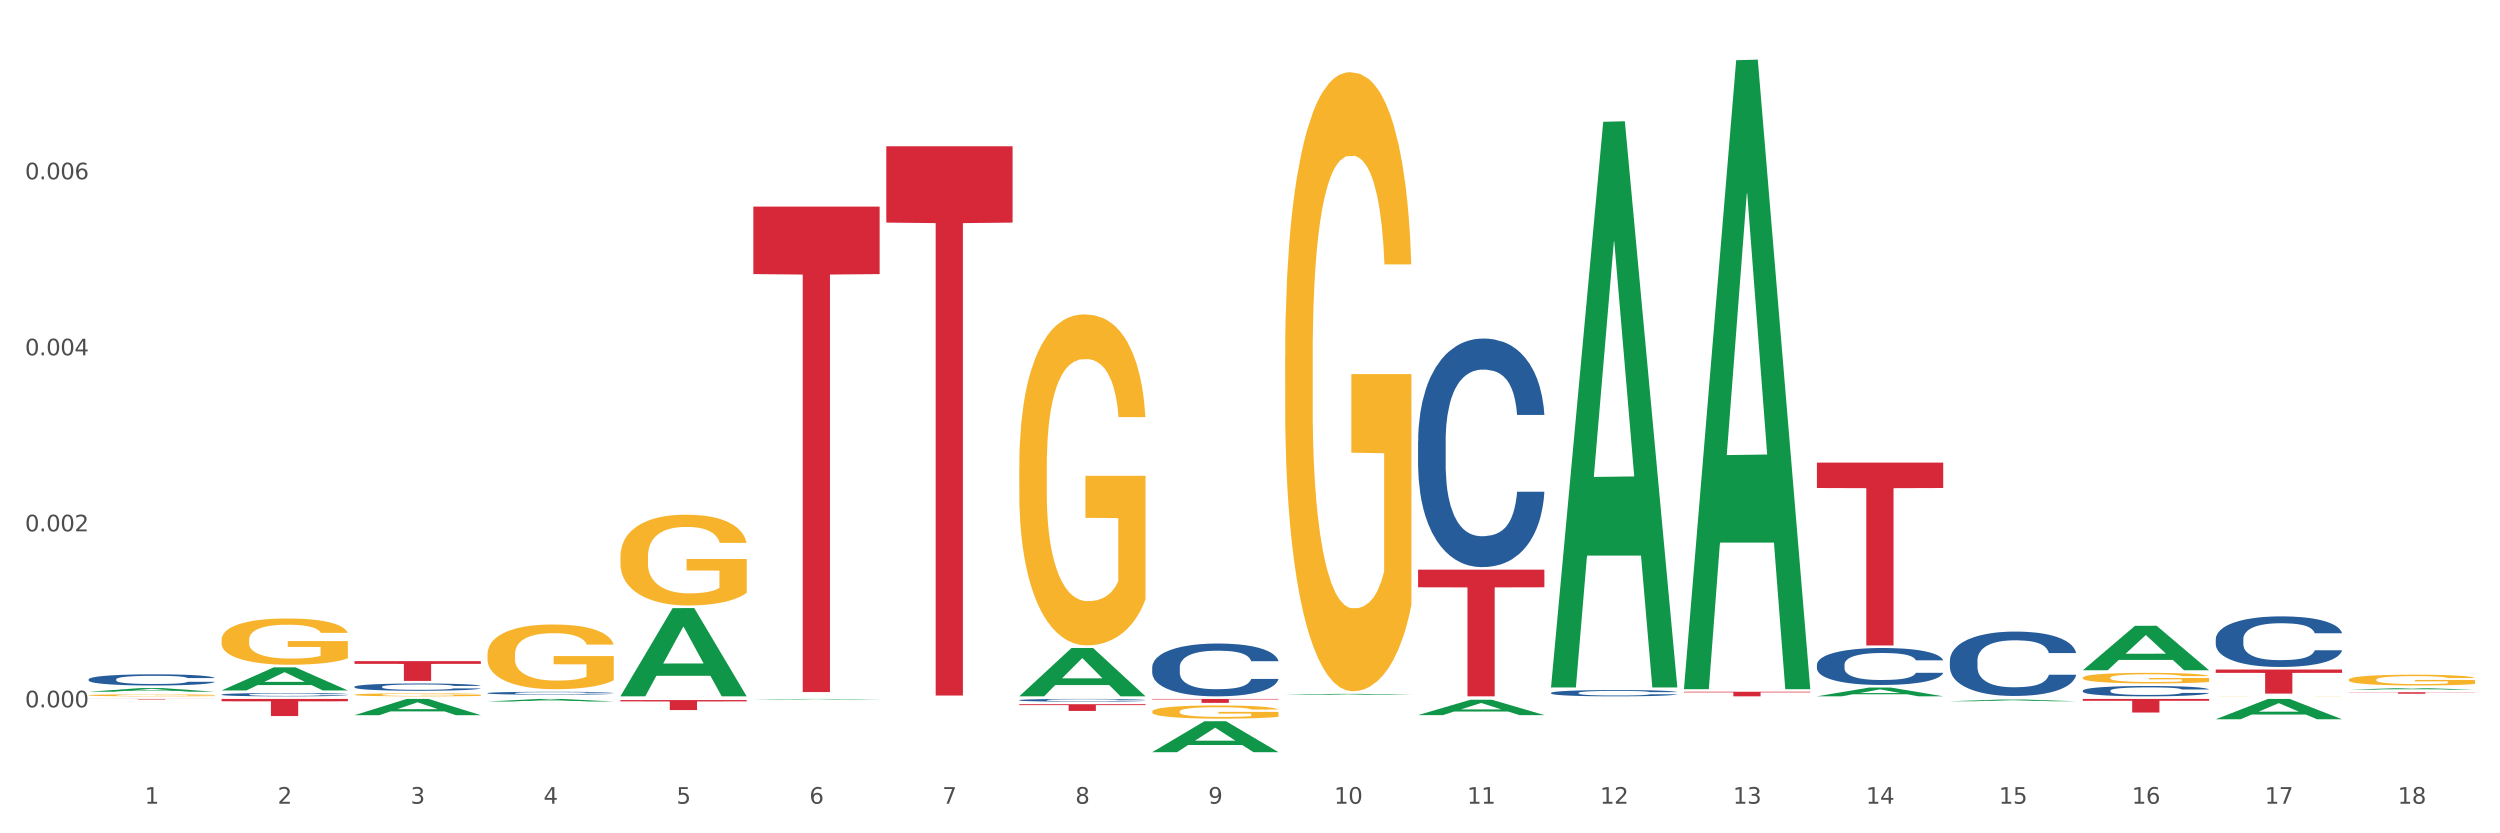 <?xml version="1.0" encoding="utf-8" standalone="no"?>
<!DOCTYPE svg PUBLIC "-//W3C//DTD SVG 1.1//EN"
  "http://www.w3.org/Graphics/SVG/1.1/DTD/svg11.dtd">
<svg xmlns:xlink="http://www.w3.org/1999/xlink" width="1080pt" height="360pt" viewBox="0 0 1080 360" xmlns="http://www.w3.org/2000/svg" version="1.1">
 <rect x="0" y="0" width="1080" height="360" fill="#333333" stroke="none"/>
 <defs>
  <style type="text/css">*{stroke-linejoin: round; stroke-linecap: butt}</style>
 </defs>
 <g id="figure_1">
  <g id="patch_1">
   <path d="M 0 360 
L 1080 360 
L 1080 0 
L 0 0 
z
" style="fill: #ffffff; stroke: #ffffff; stroke-linejoin: miter"/>
  </g>
  <g id="axes_1">
   <g id="matplotlib.axis_1">
    <g id="xtick_1">
     <g id="text_1">
      <!-- 1 -->
      <g style="fill: #4d4d4d" transform="translate(62.51 347.204) scale(0.096 -0.096)">
       <defs>
        <path id="DejaVuSans-31" d="M 794 531 
L 1825 531 
L 1825 4091 
L 703 3866 
L 703 4441 
L 1819 4666 
L 2450 4666 
L 2450 531 
L 3481 531 
L 3481 0 
L 794 0 
L 794 531 
z
" transform="scale(0.016)"/>
       </defs>
       <use xlink:href="#DejaVuSans-31"/>
      </g>
     </g>
    </g>
    <g id="xtick_2">
     <g id="text_2">
      <!-- 2 -->
      <g style="fill: #4d4d4d" transform="translate(119.942 347.204) scale(0.096 -0.096)">
       <defs>
        <path id="DejaVuSans-32" d="M 1228 531 
L 3431 531 
L 3431 0 
L 469 0 
L 469 531 
Q 828 903 1448 1529 
Q 2069 2156 2228 2338 
Q 2531 2678 2651 2914 
Q 2772 3150 2772 3378 
Q 2772 3750 2511 3984 
Q 2250 4219 1831 4219 
Q 1534 4219 1204 4116 
Q 875 4013 500 3803 
L 500 4441 
Q 881 4594 1212 4672 
Q 1544 4750 1819 4750 
Q 2544 4750 2975 4387 
Q 3406 4025 3406 3419 
Q 3406 3131 3298 2873 
Q 3191 2616 2906 2266 
Q 2828 2175 2409 1742 
Q 1991 1309 1228 531 
z
" transform="scale(0.016)"/>
       </defs>
       <use xlink:href="#DejaVuSans-32"/>
      </g>
     </g>
    </g>
    <g id="xtick_3">
     <g id="text_3">
      <!-- 3 -->
      <g style="fill: #4d4d4d" transform="translate(177.375 347.204) scale(0.096 -0.096)">
       <defs>
        <path id="DejaVuSans-33" d="M 2597 2516 
Q 3050 2419 3304 2112 
Q 3559 1806 3559 1356 
Q 3559 666 3084 287 
Q 2609 -91 1734 -91 
Q 1441 -91 1130 -33 
Q 819 25 488 141 
L 488 750 
Q 750 597 1062 519 
Q 1375 441 1716 441 
Q 2309 441 2620 675 
Q 2931 909 2931 1356 
Q 2931 1769 2642 2001 
Q 2353 2234 1838 2234 
L 1294 2234 
L 1294 2753 
L 1863 2753 
Q 2328 2753 2575 2939 
Q 2822 3125 2822 3475 
Q 2822 3834 2567 4026 
Q 2313 4219 1838 4219 
Q 1578 4219 1281 4162 
Q 984 4106 628 3988 
L 628 4550 
Q 988 4650 1302 4700 
Q 1616 4750 1894 4750 
Q 2613 4750 3031 4423 
Q 3450 4097 3450 3541 
Q 3450 3153 3228 2886 
Q 3006 2619 2597 2516 
z
" transform="scale(0.016)"/>
       </defs>
       <use xlink:href="#DejaVuSans-33"/>
      </g>
     </g>
    </g>
    <g id="xtick_4">
     <g id="text_4">
      <!-- 4 -->
      <g style="fill: #4d4d4d" transform="translate(234.808 347.204) scale(0.096 -0.096)">
       <defs>
        <path id="DejaVuSans-34" d="M 2419 4116 
L 825 1625 
L 2419 1625 
L 2419 4116 
z
M 2253 4666 
L 3047 4666 
L 3047 1625 
L 3713 1625 
L 3713 1100 
L 3047 1100 
L 3047 0 
L 2419 0 
L 2419 1100 
L 313 1100 
L 313 1709 
L 2253 4666 
z
" transform="scale(0.016)"/>
       </defs>
       <use xlink:href="#DejaVuSans-34"/>
      </g>
     </g>
    </g>
    <g id="xtick_5">
     <g id="text_5">
      <!-- 5 -->
      <g style="fill: #4d4d4d" transform="translate(292.24 347.204) scale(0.096 -0.096)">
       <defs>
        <path id="DejaVuSans-35" d="M 691 4666 
L 3169 4666 
L 3169 4134 
L 1269 4134 
L 1269 2991 
Q 1406 3038 1543 3061 
Q 1681 3084 1819 3084 
Q 2600 3084 3056 2656 
Q 3513 2228 3513 1497 
Q 3513 744 3044 326 
Q 2575 -91 1722 -91 
Q 1428 -91 1123 -41 
Q 819 9 494 109 
L 494 744 
Q 775 591 1075 516 
Q 1375 441 1709 441 
Q 2250 441 2565 725 
Q 2881 1009 2881 1497 
Q 2881 1984 2565 2268 
Q 2250 2553 1709 2553 
Q 1456 2553 1204 2497 
Q 953 2441 691 2322 
L 691 4666 
z
" transform="scale(0.016)"/>
       </defs>
       <use xlink:href="#DejaVuSans-35"/>
      </g>
     </g>
    </g>
    <g id="xtick_6">
     <g id="text_6">
      <!-- 6 -->
      <g style="fill: #4d4d4d" transform="translate(349.673 347.204) scale(0.096 -0.096)">
       <defs>
        <path id="DejaVuSans-36" d="M 2113 2584 
Q 1688 2584 1439 2293 
Q 1191 2003 1191 1497 
Q 1191 994 1439 701 
Q 1688 409 2113 409 
Q 2538 409 2786 701 
Q 3034 994 3034 1497 
Q 3034 2003 2786 2293 
Q 2538 2584 2113 2584 
z
M 3366 4563 
L 3366 3988 
Q 3128 4100 2886 4159 
Q 2644 4219 2406 4219 
Q 1781 4219 1451 3797 
Q 1122 3375 1075 2522 
Q 1259 2794 1537 2939 
Q 1816 3084 2150 3084 
Q 2853 3084 3261 2657 
Q 3669 2231 3669 1497 
Q 3669 778 3244 343 
Q 2819 -91 2113 -91 
Q 1303 -91 875 529 
Q 447 1150 447 2328 
Q 447 3434 972 4092 
Q 1497 4750 2381 4750 
Q 2619 4750 2861 4703 
Q 3103 4656 3366 4563 
z
" transform="scale(0.016)"/>
       </defs>
       <use xlink:href="#DejaVuSans-36"/>
      </g>
     </g>
    </g>
    <g id="xtick_7">
     <g id="text_7">
      <!-- 7 -->
      <g style="fill: #4d4d4d" transform="translate(407.106 347.204) scale(0.096 -0.096)">
       <defs>
        <path id="DejaVuSans-37" d="M 525 4666 
L 3525 4666 
L 3525 4397 
L 1831 0 
L 1172 0 
L 2766 4134 
L 525 4134 
L 525 4666 
z
" transform="scale(0.016)"/>
       </defs>
       <use xlink:href="#DejaVuSans-37"/>
      </g>
     </g>
    </g>
    <g id="xtick_8">
     <g id="text_8">
      <!-- 8 -->
      <g style="fill: #4d4d4d" transform="translate(464.538 347.204) scale(0.096 -0.096)">
       <defs>
        <path id="DejaVuSans-38" d="M 2034 2216 
Q 1584 2216 1326 1975 
Q 1069 1734 1069 1313 
Q 1069 891 1326 650 
Q 1584 409 2034 409 
Q 2484 409 2743 651 
Q 3003 894 3003 1313 
Q 3003 1734 2745 1975 
Q 2488 2216 2034 2216 
z
M 1403 2484 
Q 997 2584 770 2862 
Q 544 3141 544 3541 
Q 544 4100 942 4425 
Q 1341 4750 2034 4750 
Q 2731 4750 3128 4425 
Q 3525 4100 3525 3541 
Q 3525 3141 3298 2862 
Q 3072 2584 2669 2484 
Q 3125 2378 3379 2068 
Q 3634 1759 3634 1313 
Q 3634 634 3220 271 
Q 2806 -91 2034 -91 
Q 1263 -91 848 271 
Q 434 634 434 1313 
Q 434 1759 690 2068 
Q 947 2378 1403 2484 
z
M 1172 3481 
Q 1172 3119 1398 2916 
Q 1625 2713 2034 2713 
Q 2441 2713 2670 2916 
Q 2900 3119 2900 3481 
Q 2900 3844 2670 4047 
Q 2441 4250 2034 4250 
Q 1625 4250 1398 4047 
Q 1172 3844 1172 3481 
z
" transform="scale(0.016)"/>
       </defs>
       <use xlink:href="#DejaVuSans-38"/>
      </g>
     </g>
    </g>
    <g id="xtick_9">
     <g id="text_9">
      <!-- 9 -->
      <g style="fill: #4d4d4d" transform="translate(521.971 347.204) scale(0.096 -0.096)">
       <defs>
        <path id="DejaVuSans-39" d="M 703 97 
L 703 672 
Q 941 559 1184 500 
Q 1428 441 1663 441 
Q 2288 441 2617 861 
Q 2947 1281 2994 2138 
Q 2813 1869 2534 1725 
Q 2256 1581 1919 1581 
Q 1219 1581 811 2004 
Q 403 2428 403 3163 
Q 403 3881 828 4315 
Q 1253 4750 1959 4750 
Q 2769 4750 3195 4129 
Q 3622 3509 3622 2328 
Q 3622 1225 3098 567 
Q 2575 -91 1691 -91 
Q 1453 -91 1209 -44 
Q 966 3 703 97 
z
M 1959 2075 
Q 2384 2075 2632 2365 
Q 2881 2656 2881 3163 
Q 2881 3666 2632 3958 
Q 2384 4250 1959 4250 
Q 1534 4250 1286 3958 
Q 1038 3666 1038 3163 
Q 1038 2656 1286 2365 
Q 1534 2075 1959 2075 
z
" transform="scale(0.016)"/>
       </defs>
       <use xlink:href="#DejaVuSans-39"/>
      </g>
     </g>
    </g>
    <g id="xtick_10">
     <g id="text_10">
      <!-- 10 -->
      <g style="fill: #4d4d4d" transform="translate(576.35 347.204) scale(0.096 -0.096)">
       <defs>
        <path id="DejaVuSans-30" d="M 2034 4250 
Q 1547 4250 1301 3770 
Q 1056 3291 1056 2328 
Q 1056 1369 1301 889 
Q 1547 409 2034 409 
Q 2525 409 2770 889 
Q 3016 1369 3016 2328 
Q 3016 3291 2770 3770 
Q 2525 4250 2034 4250 
z
M 2034 4750 
Q 2819 4750 3233 4129 
Q 3647 3509 3647 2328 
Q 3647 1150 3233 529 
Q 2819 -91 2034 -91 
Q 1250 -91 836 529 
Q 422 1150 422 2328 
Q 422 3509 836 4129 
Q 1250 4750 2034 4750 
z
" transform="scale(0.016)"/>
       </defs>
       <use xlink:href="#DejaVuSans-31"/>
       <use xlink:href="#DejaVuSans-30" transform="translate(63.623 0)"/>
      </g>
     </g>
    </g>
    <g id="xtick_11">
     <g id="text_11">
      <!-- 11 -->
      <g style="fill: #4d4d4d" transform="translate(633.783 347.204) scale(0.096 -0.096)">
       <use xlink:href="#DejaVuSans-31"/>
       <use xlink:href="#DejaVuSans-31" transform="translate(63.623 0)"/>
      </g>
     </g>
    </g>
    <g id="xtick_12">
     <g id="text_12">
      <!-- 12 -->
      <g style="fill: #4d4d4d" transform="translate(691.215 347.204) scale(0.096 -0.096)">
       <use xlink:href="#DejaVuSans-31"/>
       <use xlink:href="#DejaVuSans-32" transform="translate(63.623 0)"/>
      </g>
     </g>
    </g>
    <g id="xtick_13">
     <g id="text_13">
      <!-- 13 -->
      <g style="fill: #4d4d4d" transform="translate(748.648 347.204) scale(0.096 -0.096)">
       <use xlink:href="#DejaVuSans-31"/>
       <use xlink:href="#DejaVuSans-33" transform="translate(63.623 0)"/>
      </g>
     </g>
    </g>
    <g id="xtick_14">
     <g id="text_14">
      <!-- 14 -->
      <g style="fill: #4d4d4d" transform="translate(806.081 347.204) scale(0.096 -0.096)">
       <use xlink:href="#DejaVuSans-31"/>
       <use xlink:href="#DejaVuSans-34" transform="translate(63.623 0)"/>
      </g>
     </g>
    </g>
    <g id="xtick_15">
     <g id="text_15">
      <!-- 15 -->
      <g style="fill: #4d4d4d" transform="translate(863.513 347.204) scale(0.096 -0.096)">
       <use xlink:href="#DejaVuSans-31"/>
       <use xlink:href="#DejaVuSans-35" transform="translate(63.623 0)"/>
      </g>
     </g>
    </g>
    <g id="xtick_16">
     <g id="text_16">
      <!-- 16 -->
      <g style="fill: #4d4d4d" transform="translate(920.946 347.204) scale(0.096 -0.096)">
       <use xlink:href="#DejaVuSans-31"/>
       <use xlink:href="#DejaVuSans-36" transform="translate(63.623 0)"/>
      </g>
     </g>
    </g>
    <g id="xtick_17">
     <g id="text_17">
      <!-- 17 -->
      <g style="fill: #4d4d4d" transform="translate(978.379 347.204) scale(0.096 -0.096)">
       <use xlink:href="#DejaVuSans-31"/>
       <use xlink:href="#DejaVuSans-37" transform="translate(63.623 0)"/>
      </g>
     </g>
    </g>
    <g id="xtick_18">
     <g id="text_18">
      <!-- 18 -->
      <g style="fill: #4d4d4d" transform="translate(1035.811 347.204) scale(0.096 -0.096)">
       <use xlink:href="#DejaVuSans-31"/>
       <use xlink:href="#DejaVuSans-38" transform="translate(63.623 0)"/>
      </g>
     </g>
    </g>
    <g id="xtick_19"/>
    <g id="xtick_20"/>
    <g id="xtick_21"/>
    <g id="xtick_22"/>
    <g id="xtick_23"/>
    <g id="xtick_24"/>
    <g id="xtick_25"/>
    <g id="xtick_26"/>
    <g id="xtick_27"/>
    <g id="xtick_28"/>
    <g id="xtick_29"/>
    <g id="xtick_30"/>
    <g id="xtick_31"/>
    <g id="xtick_32"/>
    <g id="xtick_33"/>
    <g id="xtick_34"/>
    <g id="xtick_35"/>
   </g>
   <g id="matplotlib.axis_2">
    <g id="ytick_1">
     <g id="text_19">
      <!-- 0.000 -->
      <g style="fill: #4d4d4d" transform="translate(10.8 305.575) scale(0.096 -0.096)">
       <defs>
        <path id="DejaVuSans-2e" d="M 684 794 
L 1344 794 
L 1344 0 
L 684 0 
L 684 794 
z
" transform="scale(0.016)"/>
       </defs>
       <use xlink:href="#DejaVuSans-30"/>
       <use xlink:href="#DejaVuSans-2e" transform="translate(63.623 0)"/>
       <use xlink:href="#DejaVuSans-30" transform="translate(95.41 0)"/>
       <use xlink:href="#DejaVuSans-30" transform="translate(159.033 0)"/>
       <use xlink:href="#DejaVuSans-30" transform="translate(222.656 0)"/>
      </g>
     </g>
    </g>
    <g id="ytick_2">
     <g id="text_20">
      <!-- 0.002 -->
      <g style="fill: #4d4d4d" transform="translate(10.8 229.538) scale(0.096 -0.096)">
       <use xlink:href="#DejaVuSans-30"/>
       <use xlink:href="#DejaVuSans-2e" transform="translate(63.623 0)"/>
       <use xlink:href="#DejaVuSans-30" transform="translate(95.41 0)"/>
       <use xlink:href="#DejaVuSans-30" transform="translate(159.033 0)"/>
       <use xlink:href="#DejaVuSans-32" transform="translate(222.656 0)"/>
      </g>
     </g>
    </g>
    <g id="ytick_3">
     <g id="text_21">
      <!-- 0.004 -->
      <g style="fill: #4d4d4d" transform="translate(10.8 153.5) scale(0.096 -0.096)">
       <use xlink:href="#DejaVuSans-30"/>
       <use xlink:href="#DejaVuSans-2e" transform="translate(63.623 0)"/>
       <use xlink:href="#DejaVuSans-30" transform="translate(95.41 0)"/>
       <use xlink:href="#DejaVuSans-30" transform="translate(159.033 0)"/>
       <use xlink:href="#DejaVuSans-34" transform="translate(222.656 0)"/>
      </g>
     </g>
    </g>
    <g id="ytick_4">
     <g id="text_22">
      <!-- 0.006 -->
      <g style="fill: #4d4d4d" transform="translate(10.8 77.463) scale(0.096 -0.096)">
       <use xlink:href="#DejaVuSans-30"/>
       <use xlink:href="#DejaVuSans-2e" transform="translate(63.623 0)"/>
       <use xlink:href="#DejaVuSans-30" transform="translate(95.41 0)"/>
       <use xlink:href="#DejaVuSans-30" transform="translate(159.033 0)"/>
       <use xlink:href="#DejaVuSans-36" transform="translate(222.656 0)"/>
      </g>
     </g>
    </g>
    <g id="ytick_5"/>
    <g id="ytick_6"/>
    <g id="ytick_7"/>
    <g id="ytick_8"/>
   </g>
   <g id="PolyCollection_1">
    <path d="M 38.283 298.836 
L 38.339 298.835 
L 60.839 297.241 
L 70.176 297.24 
L 92.844 298.839 
L 82.044 298.839 
L 77.151 298.467 
L 53.92 298.467 
L 53.751 298.473 
L 49.026 298.839 
L 38.283 298.839 
L 38.283 298.836 
L 56.845 298.245 
L 74.226 298.243 
L 65.62 297.581 
L 65.507 297.578 
L 65.395 297.582 
L 56.789 298.243 
L 56.845 298.245 
L 38.283 298.836 
z
" clip-path="url(#p02d86549c8)" style="fill: #109648"/>
    <path d="M 957.206 289.237 
L 1011.767 289.237 
L 1011.767 290.684 
L 990.305 290.693 
L 990.305 299.647 
L 978.539 299.647 
L 978.539 290.693 
L 957.206 290.684 
L 957.206 289.247 
L 957.206 289.237 
z
" clip-path="url(#p02d86549c8)" style="fill: #d62839"/>
    <path d="M 1014.639 299.049 
L 1069.2 299.049 
L 1069.2 299.139 
L 1047.738 299.14 
L 1047.738 299.697 
L 1035.972 299.697 
L 1035.972 299.14 
L 1014.639 299.139 
L 1014.639 299.05 
L 1014.639 299.049 
z
" clip-path="url(#p02d86549c8)" style="fill: #d62839"/>
    <path d="M 95.716 298.265 
L 95.772 298.256 
L 118.271 288.293 
L 127.609 288.284 
L 150.277 298.284 
L 139.477 298.284 
L 134.583 295.955 
L 111.353 295.955 
L 111.184 295.993 
L 106.459 298.284 
L 95.716 298.284 
L 95.716 298.265 
L 114.278 294.566 
L 131.659 294.556 
L 123.052 290.415 
L 122.94 290.396 
L 122.827 290.425 
L 114.221 294.556 
L 114.278 294.566 
L 95.716 298.265 
z
" clip-path="url(#p02d86549c8)" style="fill: #109648"/>
    <path d="M 153.148 308.945 
L 153.205 308.939 
L 175.704 301.934 
L 185.041 301.928 
L 207.709 308.958 
L 196.91 308.958 
L 192.016 307.321 
L 168.785 307.321 
L 168.617 307.348 
L 163.892 308.958 
L 153.148 308.958 
L 153.148 308.945 
L 171.71 306.344 
L 189.091 306.338 
L 180.485 303.426 
L 180.373 303.413 
L 180.26 303.433 
L 171.654 306.338 
L 171.71 306.344 
L 153.148 308.945 
z
" clip-path="url(#p02d86549c8)" style="fill: #109648"/>
    <path d="M 210.581 303.049 
L 210.637 303.048 
L 233.137 301.929 
L 242.474 301.928 
L 265.142 303.051 
L 254.342 303.051 
L 249.449 302.789 
L 226.218 302.789 
L 226.049 302.794 
L 221.325 303.051 
L 210.581 303.051 
L 210.581 303.049 
L 229.143 302.633 
L 246.524 302.632 
L 237.918 302.167 
L 237.805 302.165 
L 237.693 302.168 
L 229.087 302.632 
L 229.143 302.633 
L 210.581 303.049 
z
" clip-path="url(#p02d86549c8)" style="fill: #109648"/>
    <path d="M 440.312 302.463 
L 440.376 302.462 
L 440.376 302.432 
L 440.57 302.39 
L 441.279 302.314 
L 442.182 302.256 
L 443.73 302.189 
L 444.568 302.161 
L 445.665 302.129 
L 447.922 302.078 
L 450.502 302.034 
L 452.308 302.01 
L 453.662 301.995 
L 456.693 301.968 
L 458.434 301.956 
L 460.24 301.946 
L 461.788 301.94 
L 464.368 301.932 
L 466.432 301.929 
L 468.818 301.928 
L 470.817 301.929 
L 473.461 301.933 
L 477.331 301.946 
L 478.814 301.954 
L 480.814 301.967 
L 482.877 301.984 
L 484.554 302.002 
L 486.489 302.027 
L 488.488 302.059 
L 490.423 302.101 
L 491.777 302.139 
L 492.874 302.179 
L 493.841 302.228 
L 494.551 302.281 
L 494.873 302.326 
L 483.071 302.326 
L 482.748 302.286 
L 482.103 302.242 
L 481.458 302.213 
L 480.749 302.189 
L 479.653 302.162 
L 478.685 302.144 
L 477.073 302.124 
L 475.59 302.111 
L 474.364 302.103 
L 472.881 302.096 
L 469.721 302.09 
L 467.463 302.09 
L 466.045 302.092 
L 464.303 302.097 
L 462.82 302.105 
L 461.079 302.118 
L 459.724 302.132 
L 458.37 302.151 
L 457.596 302.164 
L 456.435 302.188 
L 455.661 302.207 
L 454.629 302.241 
L 454.049 302.265 
L 453.017 302.327 
L 452.566 302.373 
L 452.372 302.404 
L 452.243 302.439 
L 452.243 302.609 
L 452.63 302.685 
L 452.953 302.718 
L 453.468 302.755 
L 454.436 302.803 
L 455.855 302.85 
L 457.338 302.883 
L 458.563 302.904 
L 459.724 302.919 
L 460.885 302.931 
L 462.304 302.942 
L 463.465 302.949 
L 465.206 302.955 
L 467.27 302.958 
L 468.882 302.958 
L 472.171 302.953 
L 473.655 302.947 
L 475.074 302.94 
L 476.621 302.928 
L 477.847 302.915 
L 478.556 302.905 
L 479.717 302.884 
L 480.62 302.863 
L 481.394 302.838 
L 481.91 302.816 
L 482.49 302.783 
L 482.942 302.746 
L 483.071 302.727 
L 494.873 302.727 
L 494.615 302.766 
L 494.164 302.804 
L 493.261 302.855 
L 492.551 302.884 
L 491.455 302.92 
L 490.294 302.951 
L 488.682 302.985 
L 487.198 303.01 
L 485.65 303.031 
L 483.974 303.051 
L 480.942 303.078 
L 479.846 303.086 
L 477.524 303.099 
L 475.719 303.106 
L 473.074 303.114 
L 470.366 303.118 
L 467.528 303.119 
L 465.013 303.117 
L 462.24 303.111 
L 460.498 303.104 
L 458.563 303.094 
L 456.306 303.079 
L 454.178 303.061 
L 452.179 303.039 
L 450.308 303.014 
L 448.567 302.986 
L 446.31 302.939 
L 444.633 302.893 
L 443.408 302.851 
L 442.569 302.815 
L 441.731 302.769 
L 441.279 302.737 
L 440.57 302.661 
L 440.312 302.59 
L 440.312 302.463 
z
" clip-path="url(#p02d86549c8)" style="fill: #255c99"/>
    <path d="M 497.745 288.257 
L 497.809 288.236 
L 497.809 287.653 
L 498.003 286.861 
L 498.712 285.402 
L 499.615 284.298 
L 501.163 283.006 
L 502.001 282.464 
L 503.098 281.859 
L 505.355 280.88 
L 507.935 280.046 
L 509.74 279.588 
L 511.095 279.296 
L 514.126 278.775 
L 515.867 278.546 
L 517.673 278.358 
L 519.221 278.233 
L 521.801 278.088 
L 523.864 278.025 
L 526.251 278.004 
L 528.25 278.025 
L 530.894 278.108 
L 534.764 278.358 
L 536.247 278.504 
L 538.246 278.754 
L 540.31 279.088 
L 541.987 279.421 
L 543.922 279.901 
L 545.921 280.526 
L 547.856 281.318 
L 549.21 282.047 
L 550.306 282.818 
L 551.274 283.756 
L 551.983 284.777 
L 552.306 285.631 
L 540.503 285.631 
L 540.181 284.86 
L 539.536 284.027 
L 538.891 283.464 
L 538.182 283.006 
L 537.085 282.485 
L 536.118 282.151 
L 534.506 281.755 
L 533.022 281.505 
L 531.797 281.359 
L 530.314 281.234 
L 527.153 281.109 
L 524.896 281.109 
L 523.477 281.151 
L 521.736 281.255 
L 520.253 281.401 
L 518.511 281.651 
L 517.157 281.922 
L 515.803 282.276 
L 515.029 282.526 
L 513.868 282.985 
L 513.094 283.36 
L 512.062 284.006 
L 511.482 284.464 
L 510.45 285.652 
L 509.998 286.527 
L 509.805 287.132 
L 509.676 287.799 
L 509.676 291.049 
L 510.063 292.508 
L 510.385 293.133 
L 510.901 293.842 
L 511.869 294.759 
L 513.287 295.655 
L 514.771 296.301 
L 515.996 296.697 
L 517.157 296.989 
L 518.318 297.218 
L 519.737 297.426 
L 520.898 297.551 
L 522.639 297.676 
L 524.703 297.739 
L 526.315 297.739 
L 529.604 297.635 
L 531.087 297.53 
L 532.506 297.385 
L 534.054 297.155 
L 535.28 296.905 
L 535.989 296.718 
L 537.15 296.322 
L 538.053 295.905 
L 538.827 295.426 
L 539.343 295.009 
L 539.923 294.384 
L 540.374 293.675 
L 540.503 293.3 
L 552.306 293.3 
L 552.048 294.05 
L 551.596 294.78 
L 550.693 295.759 
L 549.984 296.322 
L 548.888 297.009 
L 547.727 297.593 
L 546.114 298.239 
L 544.631 298.718 
L 543.083 299.135 
L 541.406 299.51 
L 538.375 300.031 
L 537.279 300.177 
L 534.957 300.427 
L 533.151 300.573 
L 530.507 300.719 
L 527.798 300.802 
L 524.961 300.823 
L 522.445 300.781 
L 519.672 300.656 
L 517.931 300.531 
L 515.996 300.344 
L 513.739 300.052 
L 511.611 299.698 
L 509.611 299.281 
L 507.741 298.802 
L 506 298.26 
L 503.742 297.364 
L 502.066 296.488 
L 500.84 295.676 
L 500.002 294.988 
L 499.163 294.113 
L 498.712 293.508 
L 498.003 292.05 
L 497.745 290.695 
L 497.745 288.257 
z
" clip-path="url(#p02d86549c8)" style="fill: #255c99"/>
    <path d="M 1014.639 300.811 
L 1014.703 300.811 
L 1014.703 300.811 
L 1014.897 300.81 
L 1015.606 300.809 
L 1016.509 300.808 
L 1018.057 300.806 
L 1018.895 300.806 
L 1019.992 300.805 
L 1022.249 300.804 
L 1024.829 300.804 
L 1026.635 300.803 
L 1027.989 300.803 
L 1031.02 300.802 
L 1032.761 300.802 
L 1034.567 300.802 
L 1036.115 300.802 
L 1038.695 300.802 
L 1040.759 300.802 
L 1043.145 300.802 
L 1045.144 300.802 
L 1047.788 300.802 
L 1051.658 300.802 
L 1053.141 300.802 
L 1055.141 300.802 
L 1057.204 300.803 
L 1058.881 300.803 
L 1060.816 300.803 
L 1062.815 300.804 
L 1064.75 300.805 
L 1066.104 300.805 
L 1067.201 300.806 
L 1068.168 300.807 
L 1068.878 300.808 
L 1069.2 300.809 
L 1057.398 300.809 
L 1057.075 300.808 
L 1056.43 300.807 
L 1055.785 300.807 
L 1055.076 300.806 
L 1053.98 300.806 
L 1053.012 300.806 
L 1051.4 300.805 
L 1049.917 300.805 
L 1048.691 300.805 
L 1047.208 300.805 
L 1044.048 300.805 
L 1041.79 300.805 
L 1040.372 300.805 
L 1038.63 300.805 
L 1037.147 300.805 
L 1035.406 300.805 
L 1034.051 300.805 
L 1032.697 300.806 
L 1031.923 300.806 
L 1030.762 300.806 
L 1029.988 300.807 
L 1028.956 300.807 
L 1028.376 300.808 
L 1027.344 300.809 
L 1026.893 300.81 
L 1026.699 300.81 
L 1026.57 300.811 
L 1026.57 300.814 
L 1026.957 300.815 
L 1027.28 300.816 
L 1027.796 300.816 
L 1028.763 300.817 
L 1030.182 300.818 
L 1031.665 300.819 
L 1032.89 300.819 
L 1034.051 300.819 
L 1035.212 300.82 
L 1036.631 300.82 
L 1037.792 300.82 
L 1039.533 300.82 
L 1041.597 300.82 
L 1043.209 300.82 
L 1046.498 300.82 
L 1047.982 300.82 
L 1049.401 300.82 
L 1050.948 300.82 
L 1052.174 300.819 
L 1052.883 300.819 
L 1054.044 300.819 
L 1054.947 300.818 
L 1055.721 300.818 
L 1056.237 300.818 
L 1056.817 300.817 
L 1057.269 300.816 
L 1057.398 300.816 
L 1069.2 300.816 
L 1068.942 300.817 
L 1068.491 300.817 
L 1067.588 300.818 
L 1066.878 300.819 
L 1065.782 300.819 
L 1064.621 300.82 
L 1063.009 300.821 
L 1061.525 300.821 
L 1059.978 300.821 
L 1058.301 300.822 
L 1055.27 300.822 
L 1054.173 300.822 
L 1051.851 300.823 
L 1050.046 300.823 
L 1047.401 300.823 
L 1044.693 300.823 
L 1041.855 300.823 
L 1039.34 300.823 
L 1036.567 300.823 
L 1034.825 300.823 
L 1032.89 300.823 
L 1030.633 300.822 
L 1028.505 300.822 
L 1026.506 300.822 
L 1024.635 300.821 
L 1022.894 300.821 
L 1020.637 300.82 
L 1018.96 300.819 
L 1017.735 300.818 
L 1016.896 300.818 
L 1016.058 300.817 
L 1015.606 300.816 
L 1014.897 300.815 
L 1014.639 300.814 
L 1014.639 300.811 
z
" clip-path="url(#p02d86549c8)" style="fill: #255c99"/>
    <path d="M 957.206 276.096 
L 957.271 276.076 
L 957.271 275.517 
L 957.464 274.758 
L 958.174 273.361 
L 959.077 272.303 
L 960.624 271.065 
L 961.463 270.546 
L 962.559 269.967 
L 964.816 269.029 
L 967.396 268.231 
L 969.202 267.792 
L 970.556 267.512 
L 973.587 267.013 
L 975.329 266.794 
L 977.135 266.614 
L 978.682 266.494 
L 981.262 266.355 
L 983.326 266.295 
L 985.712 266.275 
L 987.711 266.295 
L 990.356 266.374 
L 994.225 266.614 
L 995.709 266.754 
L 997.708 266.993 
L 999.772 267.313 
L 1001.448 267.632 
L 1003.383 268.091 
L 1005.382 268.69 
L 1007.317 269.448 
L 1008.672 270.147 
L 1009.768 270.886 
L 1010.735 271.784 
L 1011.445 272.762 
L 1011.767 273.58 
L 999.965 273.58 
L 999.643 272.842 
L 998.998 272.043 
L 998.353 271.504 
L 997.643 271.065 
L 996.547 270.566 
L 995.58 270.247 
L 993.967 269.868 
L 992.484 269.628 
L 991.259 269.488 
L 989.775 269.369 
L 986.615 269.249 
L 984.358 269.249 
L 982.939 269.289 
L 981.198 269.389 
L 979.714 269.528 
L 977.973 269.768 
L 976.619 270.027 
L 975.264 270.367 
L 974.49 270.606 
L 973.329 271.045 
L 972.556 271.405 
L 971.524 272.023 
L 970.943 272.463 
L 969.911 273.6 
L 969.46 274.439 
L 969.266 275.018 
L 969.137 275.656 
L 969.137 278.77 
L 969.524 280.168 
L 969.847 280.766 
L 970.363 281.445 
L 971.33 282.323 
L 972.749 283.182 
L 974.232 283.801 
L 975.458 284.18 
L 976.619 284.459 
L 977.779 284.679 
L 979.198 284.878 
L 980.359 284.998 
L 982.101 285.118 
L 984.164 285.178 
L 985.777 285.178 
L 989.066 285.078 
L 990.549 284.978 
L 991.968 284.839 
L 993.516 284.619 
L 994.741 284.379 
L 995.451 284.2 
L 996.611 283.821 
L 997.514 283.421 
L 998.288 282.962 
L 998.804 282.563 
L 999.385 281.964 
L 999.836 281.285 
L 999.965 280.926 
L 1011.767 280.926 
L 1011.509 281.645 
L 1011.058 282.343 
L 1010.155 283.282 
L 1009.446 283.821 
L 1008.349 284.479 
L 1007.188 285.038 
L 1005.576 285.657 
L 1004.093 286.116 
L 1002.545 286.515 
L 1000.868 286.875 
L 997.837 287.374 
L 996.74 287.513 
L 994.419 287.753 
L 992.613 287.893 
L 989.969 288.032 
L 987.26 288.112 
L 984.422 288.132 
L 981.907 288.092 
L 979.134 287.972 
L 977.393 287.853 
L 975.458 287.673 
L 973.2 287.394 
L 971.072 287.054 
L 969.073 286.655 
L 967.203 286.196 
L 965.461 285.677 
L 963.204 284.819 
L 961.527 283.98 
L 960.302 283.202 
L 959.463 282.543 
L 958.625 281.705 
L 958.174 281.126 
L 957.464 279.729 
L 957.206 278.431 
L 957.206 276.096 
z
" clip-path="url(#p02d86549c8)" style="fill: #255c99"/>
    <path d="M 153.148 285.608 
L 207.709 285.608 
L 207.709 286.797 
L 186.247 286.805 
L 186.247 294.164 
L 174.482 294.164 
L 174.482 286.805 
L 153.148 286.797 
L 153.148 285.616 
L 153.148 285.608 
z
" clip-path="url(#p02d86549c8)" style="fill: #d62839"/>
    <path d="M 899.774 298.356 
L 899.838 298.352 
L 899.838 298.238 
L 900.032 298.082 
L 900.741 297.796 
L 901.644 297.579 
L 903.192 297.325 
L 904.03 297.219 
L 905.126 297.1 
L 907.384 296.908 
L 909.963 296.744 
L 911.769 296.654 
L 913.124 296.597 
L 916.155 296.495 
L 917.896 296.45 
L 919.702 296.413 
L 921.25 296.389 
L 923.829 296.36 
L 925.893 296.348 
L 928.279 296.344 
L 930.279 296.348 
L 932.923 296.364 
L 936.793 296.413 
L 938.276 296.442 
L 940.275 296.491 
L 942.339 296.556 
L 944.016 296.622 
L 945.951 296.716 
L 947.95 296.839 
L 949.885 296.994 
L 951.239 297.137 
L 952.335 297.289 
L 953.303 297.473 
L 954.012 297.673 
L 954.335 297.841 
L 942.532 297.841 
L 942.21 297.689 
L 941.565 297.526 
L 940.92 297.415 
L 940.211 297.325 
L 939.114 297.223 
L 938.147 297.158 
L 936.535 297.08 
L 935.051 297.031 
L 933.826 297.002 
L 932.342 296.978 
L 929.182 296.953 
L 926.925 296.953 
L 925.506 296.961 
L 923.765 296.982 
L 922.282 297.01 
L 920.54 297.059 
L 919.186 297.113 
L 917.832 297.182 
L 917.058 297.231 
L 915.897 297.321 
L 915.123 297.395 
L 914.091 297.522 
L 913.511 297.612 
L 912.479 297.845 
L 912.027 298.017 
L 911.834 298.135 
L 911.705 298.266 
L 911.705 298.904 
L 912.092 299.191 
L 912.414 299.313 
L 912.93 299.453 
L 913.897 299.633 
L 915.316 299.808 
L 916.8 299.935 
L 918.025 300.013 
L 919.186 300.07 
L 920.347 300.115 
L 921.766 300.156 
L 922.927 300.181 
L 924.668 300.205 
L 926.732 300.218 
L 928.344 300.218 
L 931.633 300.197 
L 933.116 300.177 
L 934.535 300.148 
L 936.083 300.103 
L 937.308 300.054 
L 938.018 300.017 
L 939.179 299.939 
L 940.082 299.858 
L 940.856 299.763 
L 941.372 299.682 
L 941.952 299.559 
L 942.403 299.42 
L 942.532 299.346 
L 954.335 299.346 
L 954.077 299.493 
L 953.625 299.637 
L 952.722 299.829 
L 952.013 299.939 
L 950.916 300.074 
L 949.756 300.189 
L 948.143 300.316 
L 946.66 300.41 
L 945.112 300.492 
L 943.435 300.565 
L 940.404 300.668 
L 939.308 300.696 
L 936.986 300.745 
L 935.18 300.774 
L 932.536 300.803 
L 929.827 300.819 
L 926.99 300.823 
L 924.474 300.815 
L 921.701 300.79 
L 919.96 300.766 
L 918.025 300.729 
L 915.768 300.672 
L 913.64 300.602 
L 911.64 300.52 
L 909.77 300.426 
L 908.029 300.32 
L 905.771 300.144 
L 904.095 299.972 
L 902.869 299.813 
L 902.031 299.678 
L 901.192 299.506 
L 900.741 299.387 
L 900.032 299.101 
L 899.774 298.835 
L 899.774 298.356 
z
" clip-path="url(#p02d86549c8)" style="fill: #255c99"/>
    <path d="M 268.014 302.416 
L 322.575 302.416 
L 322.575 303.017 
L 301.112 303.021 
L 301.112 306.746 
L 289.347 306.746 
L 289.347 303.021 
L 268.014 303.017 
L 268.014 302.42 
L 268.014 302.416 
z
" clip-path="url(#p02d86549c8)" style="fill: #d62839"/>
    <path d="M 38.283 301.928 
L 92.844 301.928 
L 92.844 301.961 
L 71.382 301.961 
L 71.382 302.167 
L 59.616 302.167 
L 59.616 301.961 
L 38.283 301.961 
L 38.283 301.928 
L 38.283 301.928 
z
" clip-path="url(#p02d86549c8)" style="fill: #d62839"/>
    <path d="M 95.716 301.928 
L 150.277 301.928 
L 150.277 302.96 
L 128.814 302.967 
L 128.814 309.355 
L 117.049 309.355 
L 117.049 302.967 
L 95.716 302.96 
L 95.716 301.935 
L 95.716 301.928 
z
" clip-path="url(#p02d86549c8)" style="fill: #d62839"/>
    <path d="M 727.475 298.826 
L 782.036 298.826 
L 782.036 299.103 
L 760.574 299.105 
L 760.574 300.823 
L 748.809 300.823 
L 748.809 299.105 
L 727.475 299.103 
L 727.475 298.827 
L 727.475 298.826 
z
" clip-path="url(#p02d86549c8)" style="fill: #d62839"/>
    <path d="M 210.581 299.418 
L 210.646 299.417 
L 210.646 299.385 
L 210.839 299.341 
L 211.549 299.262 
L 212.451 299.201 
L 213.999 299.13 
L 214.838 299.101 
L 215.934 299.068 
L 218.191 299.014 
L 220.771 298.969 
L 222.577 298.943 
L 223.931 298.928 
L 226.962 298.899 
L 228.704 298.886 
L 230.509 298.876 
L 232.057 298.869 
L 234.637 298.861 
L 236.701 298.858 
L 239.087 298.857 
L 241.086 298.858 
L 243.731 298.863 
L 247.6 298.876 
L 249.083 298.884 
L 251.083 298.898 
L 253.146 298.916 
L 254.823 298.934 
L 256.758 298.961 
L 258.757 298.995 
L 260.692 299.038 
L 262.047 299.078 
L 263.143 299.12 
L 264.11 299.171 
L 264.82 299.227 
L 265.142 299.274 
L 253.34 299.274 
L 253.017 299.232 
L 252.373 299.186 
L 251.728 299.156 
L 251.018 299.13 
L 249.922 299.102 
L 248.954 299.084 
L 247.342 299.062 
L 245.859 299.048 
L 244.633 299.04 
L 243.15 299.034 
L 239.99 299.027 
L 237.733 299.027 
L 236.314 299.029 
L 234.572 299.035 
L 233.089 299.043 
L 231.348 299.056 
L 229.993 299.071 
L 228.639 299.091 
L 227.865 299.104 
L 226.704 299.129 
L 225.93 299.15 
L 224.899 299.185 
L 224.318 299.21 
L 223.286 299.275 
L 222.835 299.323 
L 222.641 299.356 
L 222.512 299.393 
L 222.512 299.57 
L 222.899 299.65 
L 223.222 299.684 
L 223.738 299.723 
L 224.705 299.773 
L 226.124 299.822 
L 227.607 299.858 
L 228.833 299.879 
L 229.993 299.895 
L 231.154 299.908 
L 232.573 299.919 
L 233.734 299.926 
L 235.475 299.933 
L 237.539 299.936 
L 239.151 299.936 
L 242.441 299.931 
L 243.924 299.925 
L 245.343 299.917 
L 246.891 299.904 
L 248.116 299.891 
L 248.825 299.881 
L 249.986 299.859 
L 250.889 299.836 
L 251.663 299.81 
L 252.179 299.787 
L 252.76 299.753 
L 253.211 299.714 
L 253.34 299.694 
L 265.142 299.694 
L 264.884 299.735 
L 264.433 299.775 
L 263.53 299.828 
L 262.82 299.859 
L 261.724 299.897 
L 260.563 299.928 
L 258.951 299.964 
L 257.468 299.99 
L 255.92 300.013 
L 254.243 300.033 
L 251.212 300.062 
L 250.115 300.07 
L 247.794 300.083 
L 245.988 300.091 
L 243.344 300.099 
L 240.635 300.104 
L 237.797 300.105 
L 235.282 300.103 
L 232.509 300.096 
L 230.767 300.089 
L 228.833 300.079 
L 226.575 300.063 
L 224.447 300.044 
L 222.448 300.021 
L 220.578 299.995 
L 218.836 299.965 
L 216.579 299.916 
L 214.902 299.868 
L 213.677 299.824 
L 212.838 299.786 
L 212 299.738 
L 211.549 299.705 
L 210.839 299.625 
L 210.581 299.551 
L 210.581 299.418 
z
" clip-path="url(#p02d86549c8)" style="fill: #255c99"/>
    <path d="M 325.447 89.265 
L 380.008 89.265 
L 380.008 118.409 
L 358.545 118.605 
L 358.545 298.98 
L 346.78 298.98 
L 346.78 118.605 
L 325.447 118.409 
L 325.447 89.462 
L 325.447 89.265 
z
" clip-path="url(#p02d86549c8)" style="fill: #d62839"/>
    <path d="M 382.879 63.193 
L 437.44 63.193 
L 437.44 96.166 
L 415.978 96.389 
L 415.978 300.467 
L 404.212 300.467 
L 404.212 96.389 
L 382.879 96.166 
L 382.879 63.415 
L 382.879 63.193 
z
" clip-path="url(#p02d86549c8)" style="fill: #d62839"/>
    <path d="M 440.312 304.224 
L 494.873 304.224 
L 494.873 304.627 
L 473.411 304.63 
L 473.411 307.123 
L 461.645 307.123 
L 461.645 304.63 
L 440.312 304.627 
L 440.312 304.227 
L 440.312 304.224 
z
" clip-path="url(#p02d86549c8)" style="fill: #d62839"/>
    <path d="M 612.61 246.105 
L 667.171 246.105 
L 667.171 253.709 
L 645.709 253.76 
L 645.709 300.823 
L 633.943 300.823 
L 633.943 253.76 
L 612.61 253.709 
L 612.61 246.156 
L 612.61 246.105 
z
" clip-path="url(#p02d86549c8)" style="fill: #d62839"/>
    <path d="M 497.745 301.928 
L 552.306 301.928 
L 552.306 302.167 
L 530.843 302.169 
L 530.843 303.65 
L 519.078 303.65 
L 519.078 302.169 
L 497.745 302.167 
L 497.745 301.929 
L 497.745 301.928 
z
" clip-path="url(#p02d86549c8)" style="fill: #d62839"/>
    <path d="M 670.043 299.323 
L 670.107 299.321 
L 670.107 299.251 
L 670.301 299.157 
L 671.01 298.983 
L 671.913 298.851 
L 673.461 298.697 
L 674.299 298.632 
L 675.396 298.56 
L 677.653 298.443 
L 680.233 298.344 
L 682.038 298.289 
L 683.393 298.254 
L 686.424 298.192 
L 688.165 298.165 
L 689.971 298.142 
L 691.519 298.127 
L 694.099 298.11 
L 696.162 298.102 
L 698.549 298.1 
L 700.548 298.102 
L 703.192 298.112 
L 707.062 298.142 
L 708.545 298.16 
L 710.544 298.189 
L 712.608 298.229 
L 714.285 298.269 
L 716.22 298.326 
L 718.219 298.401 
L 720.154 298.495 
L 721.508 298.582 
L 722.605 298.674 
L 723.572 298.786 
L 724.281 298.908 
L 724.604 299.01 
L 712.802 299.01 
L 712.479 298.918 
L 711.834 298.819 
L 711.189 298.751 
L 710.48 298.697 
L 709.383 298.635 
L 708.416 298.595 
L 706.804 298.548 
L 705.32 298.518 
L 704.095 298.5 
L 702.612 298.485 
L 699.452 298.47 
L 697.194 298.47 
L 695.775 298.475 
L 694.034 298.488 
L 692.551 298.505 
L 690.809 298.535 
L 689.455 298.567 
L 688.101 298.61 
L 687.327 298.64 
L 686.166 298.694 
L 685.392 298.739 
L 684.36 298.816 
L 683.78 298.871 
L 682.748 299.013 
L 682.296 299.117 
L 682.103 299.189 
L 681.974 299.269 
L 681.974 299.657 
L 682.361 299.831 
L 682.683 299.905 
L 683.199 299.99 
L 684.167 300.099 
L 685.586 300.206 
L 687.069 300.283 
L 688.294 300.331 
L 689.455 300.365 
L 690.616 300.393 
L 692.035 300.418 
L 693.196 300.433 
L 694.937 300.447 
L 697.001 300.455 
L 698.613 300.455 
L 701.902 300.443 
L 703.386 300.43 
L 704.804 300.413 
L 706.352 300.385 
L 707.578 300.355 
L 708.287 300.333 
L 709.448 300.286 
L 710.351 300.236 
L 711.125 300.179 
L 711.641 300.129 
L 712.221 300.055 
L 712.673 299.97 
L 712.802 299.925 
L 724.604 299.925 
L 724.346 300.015 
L 723.894 300.102 
L 722.991 300.219 
L 722.282 300.286 
L 721.186 300.368 
L 720.025 300.438 
L 718.412 300.515 
L 716.929 300.572 
L 715.381 300.622 
L 713.704 300.666 
L 710.673 300.728 
L 709.577 300.746 
L 707.255 300.776 
L 705.449 300.793 
L 702.805 300.811 
L 700.096 300.82 
L 697.259 300.823 
L 694.744 300.818 
L 691.97 300.803 
L 690.229 300.788 
L 688.294 300.766 
L 686.037 300.731 
L 683.909 300.689 
L 681.909 300.639 
L 680.039 300.582 
L 678.298 300.517 
L 676.041 300.41 
L 674.364 300.306 
L 673.138 300.209 
L 672.3 300.127 
L 671.462 300.022 
L 671.01 299.95 
L 670.301 299.776 
L 670.043 299.614 
L 670.043 299.323 
z
" clip-path="url(#p02d86549c8)" style="fill: #255c99"/>
    <path d="M 612.61 190.618 
L 612.675 190.527 
L 612.675 188.002 
L 612.868 184.575 
L 613.577 178.262 
L 614.48 173.482 
L 616.028 167.891 
L 616.867 165.546 
L 617.963 162.93 
L 620.22 158.692 
L 622.8 155.084 
L 624.606 153.1 
L 625.96 151.838 
L 628.991 149.583 
L 630.733 148.591 
L 632.538 147.779 
L 634.086 147.238 
L 636.666 146.607 
L 638.73 146.336 
L 641.116 146.246 
L 643.115 146.336 
L 645.759 146.697 
L 649.629 147.779 
L 651.112 148.41 
L 653.112 149.493 
L 655.175 150.936 
L 656.852 152.379 
L 658.787 154.453 
L 660.786 157.159 
L 662.721 160.586 
L 664.075 163.742 
L 665.172 167.079 
L 666.139 171.137 
L 666.849 175.557 
L 667.171 179.254 
L 655.369 179.254 
L 655.046 175.917 
L 654.401 172.31 
L 653.757 169.875 
L 653.047 167.891 
L 651.951 165.636 
L 650.983 164.193 
L 649.371 162.48 
L 647.888 161.397 
L 646.662 160.766 
L 645.179 160.225 
L 642.019 159.684 
L 639.762 159.684 
L 638.343 159.864 
L 636.601 160.315 
L 635.118 160.946 
L 633.377 162.029 
L 632.022 163.201 
L 630.668 164.734 
L 629.894 165.816 
L 628.733 167.801 
L 627.959 169.424 
L 626.927 172.22 
L 626.347 174.204 
L 625.315 179.344 
L 624.864 183.132 
L 624.67 185.748 
L 624.541 188.634 
L 624.541 202.703 
L 624.928 209.016 
L 625.251 211.721 
L 625.767 214.787 
L 626.734 218.756 
L 628.153 222.634 
L 629.636 225.429 
L 630.862 227.143 
L 632.022 228.406 
L 633.183 229.398 
L 634.602 230.3 
L 635.763 230.841 
L 637.504 231.382 
L 639.568 231.652 
L 641.18 231.652 
L 644.47 231.201 
L 645.953 230.75 
L 647.372 230.119 
L 648.92 229.127 
L 650.145 228.045 
L 650.854 227.233 
L 652.015 225.52 
L 652.918 223.716 
L 653.692 221.642 
L 654.208 219.838 
L 654.788 217.132 
L 655.24 214.066 
L 655.369 212.443 
L 667.171 212.443 
L 666.913 215.689 
L 666.462 218.846 
L 665.559 223.085 
L 664.849 225.52 
L 663.753 228.496 
L 662.592 231.021 
L 660.98 233.817 
L 659.496 235.891 
L 657.949 237.695 
L 656.272 239.318 
L 653.241 241.573 
L 652.144 242.204 
L 649.822 243.286 
L 648.017 243.918 
L 645.372 244.549 
L 642.664 244.91 
L 639.826 245 
L 637.311 244.819 
L 634.538 244.278 
L 632.796 243.737 
L 630.862 242.926 
L 628.604 241.663 
L 626.476 240.13 
L 624.477 238.326 
L 622.606 236.252 
L 620.865 233.907 
L 618.608 230.029 
L 616.931 226.241 
L 615.706 222.724 
L 614.867 219.748 
L 614.029 215.96 
L 613.577 213.345 
L 612.868 207.031 
L 612.61 201.169 
L 612.61 190.618 
z
" clip-path="url(#p02d86549c8)" style="fill: #255c99"/>
    <path d="M 842.341 285.34 
L 842.405 285.315 
L 842.405 284.603 
L 842.599 283.638 
L 843.308 281.859 
L 844.211 280.512 
L 845.759 278.937 
L 846.597 278.276 
L 847.694 277.539 
L 849.951 276.345 
L 852.531 275.329 
L 854.337 274.77 
L 855.691 274.414 
L 858.722 273.779 
L 860.463 273.499 
L 862.269 273.271 
L 863.817 273.118 
L 866.397 272.94 
L 868.46 272.864 
L 870.847 272.839 
L 872.846 272.864 
L 875.49 272.966 
L 879.36 273.271 
L 880.843 273.449 
L 882.842 273.753 
L 884.906 274.16 
L 886.583 274.567 
L 888.518 275.151 
L 890.517 275.913 
L 892.452 276.879 
L 893.806 277.768 
L 894.903 278.708 
L 895.87 279.852 
L 896.579 281.097 
L 896.902 282.138 
L 885.1 282.138 
L 884.777 281.198 
L 884.132 280.182 
L 883.487 279.496 
L 882.778 278.937 
L 881.682 278.302 
L 880.714 277.895 
L 879.102 277.412 
L 877.618 277.107 
L 876.393 276.93 
L 874.91 276.777 
L 871.75 276.625 
L 869.492 276.625 
L 868.074 276.675 
L 866.332 276.803 
L 864.849 276.98 
L 863.108 277.285 
L 861.753 277.616 
L 860.399 278.048 
L 859.625 278.352 
L 858.464 278.911 
L 857.69 279.369 
L 856.658 280.157 
L 856.078 280.716 
L 855.046 282.164 
L 854.594 283.231 
L 854.401 283.968 
L 854.272 284.781 
L 854.272 288.745 
L 854.659 290.523 
L 854.981 291.286 
L 855.497 292.15 
L 856.465 293.268 
L 857.884 294.36 
L 859.367 295.148 
L 860.592 295.631 
L 861.753 295.986 
L 862.914 296.266 
L 864.333 296.52 
L 865.494 296.672 
L 867.235 296.825 
L 869.299 296.901 
L 870.911 296.901 
L 874.2 296.774 
L 875.684 296.647 
L 877.103 296.469 
L 878.65 296.19 
L 879.876 295.885 
L 880.585 295.656 
L 881.746 295.173 
L 882.649 294.665 
L 883.423 294.081 
L 883.939 293.573 
L 884.519 292.81 
L 884.971 291.946 
L 885.1 291.489 
L 896.902 291.489 
L 896.644 292.404 
L 896.192 293.293 
L 895.29 294.487 
L 894.58 295.173 
L 893.484 296.012 
L 892.323 296.723 
L 890.711 297.511 
L 889.227 298.095 
L 887.679 298.604 
L 886.003 299.061 
L 882.971 299.696 
L 881.875 299.874 
L 879.553 300.179 
L 877.747 300.357 
L 875.103 300.535 
L 872.395 300.636 
L 869.557 300.662 
L 867.042 300.611 
L 864.268 300.458 
L 862.527 300.306 
L 860.592 300.077 
L 858.335 299.722 
L 856.207 299.29 
L 854.208 298.781 
L 852.337 298.197 
L 850.596 297.536 
L 848.339 296.444 
L 846.662 295.377 
L 845.436 294.386 
L 844.598 293.547 
L 843.76 292.48 
L 843.308 291.743 
L 842.599 289.964 
L 842.341 288.313 
L 842.341 285.34 
z
" clip-path="url(#p02d86549c8)" style="fill: #255c99"/>
    <path d="M 784.908 287.113 
L 784.973 287.099 
L 784.973 286.69 
L 785.166 286.136 
L 785.876 285.115 
L 786.778 284.341 
L 788.326 283.437 
L 789.165 283.058 
L 790.261 282.634 
L 792.518 281.949 
L 795.098 281.365 
L 796.904 281.044 
L 798.258 280.84 
L 801.289 280.475 
L 803.031 280.315 
L 804.836 280.183 
L 806.384 280.096 
L 808.964 279.994 
L 811.028 279.95 
L 813.414 279.935 
L 815.413 279.95 
L 818.058 280.008 
L 821.927 280.183 
L 823.41 280.286 
L 825.41 280.461 
L 827.473 280.694 
L 829.15 280.928 
L 831.085 281.263 
L 833.084 281.701 
L 835.019 282.255 
L 836.374 282.766 
L 837.47 283.306 
L 838.437 283.962 
L 839.147 284.677 
L 839.469 285.275 
L 827.667 285.275 
L 827.345 284.735 
L 826.7 284.152 
L 826.055 283.758 
L 825.345 283.437 
L 824.249 283.072 
L 823.281 282.839 
L 821.669 282.561 
L 820.186 282.386 
L 818.96 282.284 
L 817.477 282.197 
L 814.317 282.109 
L 812.06 282.109 
L 810.641 282.138 
L 808.9 282.211 
L 807.416 282.313 
L 805.675 282.489 
L 804.321 282.678 
L 802.966 282.926 
L 802.192 283.101 
L 801.031 283.422 
L 800.257 283.685 
L 799.226 284.137 
L 798.645 284.458 
L 797.613 285.29 
L 797.162 285.902 
L 796.968 286.325 
L 796.839 286.792 
L 796.839 289.068 
L 797.226 290.089 
L 797.549 290.527 
L 798.065 291.023 
L 799.032 291.665 
L 800.451 292.292 
L 801.934 292.745 
L 803.16 293.022 
L 804.321 293.226 
L 805.481 293.387 
L 806.9 293.533 
L 808.061 293.62 
L 809.802 293.708 
L 811.866 293.751 
L 813.479 293.751 
L 816.768 293.678 
L 818.251 293.605 
L 819.67 293.503 
L 821.218 293.343 
L 822.443 293.168 
L 823.152 293.036 
L 824.313 292.759 
L 825.216 292.468 
L 825.99 292.132 
L 826.506 291.84 
L 827.087 291.402 
L 827.538 290.906 
L 827.667 290.644 
L 839.469 290.644 
L 839.211 291.169 
L 838.76 291.68 
L 837.857 292.365 
L 837.147 292.759 
L 836.051 293.241 
L 834.89 293.649 
L 833.278 294.101 
L 831.795 294.437 
L 830.247 294.729 
L 828.57 294.991 
L 825.539 295.356 
L 824.442 295.458 
L 822.121 295.633 
L 820.315 295.735 
L 817.671 295.838 
L 814.962 295.896 
L 812.124 295.911 
L 809.609 295.881 
L 806.836 295.794 
L 805.094 295.706 
L 803.16 295.575 
L 800.902 295.371 
L 798.774 295.123 
L 796.775 294.831 
L 794.905 294.495 
L 793.163 294.116 
L 790.906 293.489 
L 789.229 292.876 
L 788.004 292.307 
L 787.165 291.826 
L 786.327 291.213 
L 785.876 290.79 
L 785.166 289.769 
L 784.908 288.82 
L 784.908 287.113 
z
" clip-path="url(#p02d86549c8)" style="fill: #255c99"/>
    <path d="M 268.014 300.751 
L 268.07 300.716 
L 290.569 262.714 
L 299.907 262.678 
L 322.575 300.823 
L 311.775 300.823 
L 306.882 291.94 
L 283.651 291.94 
L 283.482 292.084 
L 278.757 300.823 
L 268.014 300.823 
L 268.014 300.751 
L 286.576 286.639 
L 303.957 286.604 
L 295.351 270.808 
L 295.238 270.737 
L 295.126 270.844 
L 286.52 286.604 
L 286.576 286.639 
L 268.014 300.751 
z
" clip-path="url(#p02d86549c8)" style="fill: #109648"/>
    <path d="M 153.148 296.683 
L 153.213 296.68 
L 153.213 296.6 
L 153.406 296.491 
L 154.116 296.289 
L 155.019 296.137 
L 156.567 295.959 
L 157.405 295.884 
L 158.501 295.8 
L 160.759 295.665 
L 163.338 295.55 
L 165.144 295.487 
L 166.498 295.447 
L 169.53 295.375 
L 171.271 295.343 
L 173.077 295.317 
L 174.625 295.3 
L 177.204 295.28 
L 179.268 295.271 
L 181.654 295.268 
L 183.654 295.271 
L 186.298 295.283 
L 190.167 295.317 
L 191.651 295.337 
L 193.65 295.372 
L 195.714 295.418 
L 197.391 295.464 
L 199.325 295.53 
L 201.325 295.616 
L 203.259 295.726 
L 204.614 295.826 
L 205.71 295.933 
L 206.678 296.062 
L 207.387 296.203 
L 207.709 296.321 
L 195.907 296.321 
L 195.585 296.215 
L 194.94 296.099 
L 194.295 296.022 
L 193.586 295.959 
L 192.489 295.887 
L 191.522 295.841 
L 189.909 295.786 
L 188.426 295.751 
L 187.201 295.731 
L 185.717 295.714 
L 182.557 295.697 
L 180.3 295.697 
L 178.881 295.703 
L 177.14 295.717 
L 175.656 295.737 
L 173.915 295.772 
L 172.561 295.809 
L 171.206 295.858 
L 170.433 295.892 
L 169.272 295.956 
L 168.498 296.007 
L 167.466 296.097 
L 166.885 296.16 
L 165.854 296.324 
L 165.402 296.445 
L 165.209 296.528 
L 165.08 296.62 
L 165.08 297.069 
L 165.467 297.27 
L 165.789 297.356 
L 166.305 297.454 
L 167.272 297.581 
L 168.691 297.704 
L 170.175 297.794 
L 171.4 297.848 
L 172.561 297.889 
L 173.722 297.92 
L 175.141 297.949 
L 176.301 297.966 
L 178.043 297.983 
L 180.106 297.992 
L 181.719 297.992 
L 185.008 297.978 
L 186.491 297.963 
L 187.91 297.943 
L 189.458 297.912 
L 190.683 297.877 
L 191.393 297.851 
L 192.554 297.797 
L 193.457 297.739 
L 194.23 297.673 
L 194.746 297.615 
L 195.327 297.529 
L 195.778 297.431 
L 195.907 297.379 
L 207.709 297.379 
L 207.451 297.483 
L 207 297.584 
L 206.097 297.719 
L 205.388 297.797 
L 204.291 297.891 
L 203.13 297.972 
L 201.518 298.061 
L 200.035 298.127 
L 198.487 298.185 
L 196.81 298.237 
L 193.779 298.309 
L 192.683 298.329 
L 190.361 298.363 
L 188.555 298.383 
L 185.911 298.403 
L 183.202 298.415 
L 180.364 298.418 
L 177.849 298.412 
L 175.076 298.395 
L 173.335 298.378 
L 171.4 298.352 
L 169.143 298.311 
L 167.014 298.262 
L 165.015 298.205 
L 163.145 298.139 
L 161.404 298.064 
L 159.146 297.94 
L 157.469 297.82 
L 156.244 297.707 
L 155.406 297.612 
L 154.567 297.492 
L 154.116 297.408 
L 153.406 297.207 
L 153.148 297.02 
L 153.148 296.683 
z
" clip-path="url(#p02d86549c8)" style="fill: #255c99"/>
    <path d="M 95.716 300.033 
L 95.78 300.032 
L 95.78 299.995 
L 95.974 299.945 
L 96.683 299.854 
L 97.586 299.784 
L 99.134 299.703 
L 99.972 299.669 
L 101.069 299.631 
L 103.326 299.569 
L 105.906 299.517 
L 107.711 299.488 
L 109.066 299.47 
L 112.097 299.437 
L 113.838 299.423 
L 115.644 299.411 
L 117.192 299.403 
L 119.772 299.394 
L 121.835 299.39 
L 124.222 299.389 
L 126.221 299.39 
L 128.865 299.395 
L 132.735 299.411 
L 134.218 299.42 
L 136.217 299.436 
L 138.281 299.457 
L 139.958 299.478 
L 141.893 299.508 
L 143.892 299.547 
L 145.827 299.597 
L 147.181 299.643 
L 148.277 299.691 
L 149.245 299.75 
L 149.954 299.814 
L 150.277 299.868 
L 138.475 299.868 
L 138.152 299.82 
L 137.507 299.767 
L 136.862 299.732 
L 136.153 299.703 
L 135.056 299.67 
L 134.089 299.649 
L 132.477 299.625 
L 130.993 299.609 
L 129.768 299.6 
L 128.285 299.592 
L 125.125 299.584 
L 122.867 299.584 
L 121.448 299.587 
L 119.707 299.593 
L 118.224 299.602 
L 116.482 299.618 
L 115.128 299.635 
L 113.774 299.657 
L 113 299.673 
L 111.839 299.702 
L 111.065 299.725 
L 110.033 299.766 
L 109.453 299.795 
L 108.421 299.869 
L 107.969 299.924 
L 107.776 299.962 
L 107.647 300.004 
L 107.647 300.209 
L 108.034 300.3 
L 108.356 300.34 
L 108.872 300.384 
L 109.84 300.442 
L 111.259 300.498 
L 112.742 300.539 
L 113.967 300.564 
L 115.128 300.582 
L 116.289 300.596 
L 117.708 300.609 
L 118.869 300.617 
L 120.61 300.625 
L 122.674 300.629 
L 124.286 300.629 
L 127.575 300.623 
L 129.059 300.616 
L 130.477 300.607 
L 132.025 300.592 
L 133.251 300.577 
L 133.96 300.565 
L 135.121 300.54 
L 136.024 300.514 
L 136.798 300.484 
L 137.314 300.458 
L 137.894 300.418 
L 138.346 300.374 
L 138.475 300.35 
L 150.277 300.35 
L 150.019 300.397 
L 149.567 300.443 
L 148.664 300.505 
L 147.955 300.54 
L 146.859 300.583 
L 145.698 300.62 
L 144.085 300.661 
L 142.602 300.691 
L 141.054 300.717 
L 139.377 300.74 
L 136.346 300.773 
L 135.25 300.782 
L 132.928 300.798 
L 131.122 300.807 
L 128.478 300.816 
L 125.769 300.822 
L 122.932 300.823 
L 120.417 300.82 
L 117.643 300.813 
L 115.902 300.805 
L 113.967 300.793 
L 111.71 300.775 
L 109.582 300.752 
L 107.582 300.726 
L 105.712 300.696 
L 103.971 300.662 
L 101.714 300.606 
L 100.037 300.551 
L 98.811 300.499 
L 97.973 300.456 
L 97.135 300.401 
L 96.683 300.363 
L 95.974 300.272 
L 95.716 300.186 
L 95.716 300.033 
z
" clip-path="url(#p02d86549c8)" style="fill: #255c99"/>
    <path d="M 38.283 293.475 
L 38.347 293.471 
L 38.347 293.347 
L 38.541 293.18 
L 39.25 292.871 
L 40.153 292.637 
L 41.701 292.364 
L 42.54 292.249 
L 43.636 292.121 
L 45.893 291.914 
L 48.473 291.737 
L 50.279 291.64 
L 51.633 291.579 
L 54.664 291.468 
L 56.406 291.42 
L 58.211 291.38 
L 59.759 291.354 
L 62.339 291.323 
L 64.403 291.309 
L 66.789 291.305 
L 68.788 291.309 
L 71.432 291.327 
L 75.302 291.38 
L 76.785 291.411 
L 78.785 291.464 
L 80.848 291.534 
L 82.525 291.605 
L 84.46 291.706 
L 86.459 291.839 
L 88.394 292.006 
L 89.748 292.161 
L 90.845 292.324 
L 91.812 292.523 
L 92.522 292.739 
L 92.844 292.92 
L 81.042 292.92 
L 80.719 292.756 
L 80.074 292.58 
L 79.43 292.461 
L 78.72 292.364 
L 77.624 292.253 
L 76.656 292.183 
L 75.044 292.099 
L 73.561 292.046 
L 72.335 292.015 
L 70.852 291.989 
L 67.692 291.962 
L 65.435 291.962 
L 64.016 291.971 
L 62.274 291.993 
L 60.791 292.024 
L 59.05 292.077 
L 57.695 292.134 
L 56.341 292.209 
L 55.567 292.262 
L 54.406 292.359 
L 53.632 292.439 
L 52.6 292.575 
L 52.02 292.673 
L 50.988 292.924 
L 50.537 293.109 
L 50.343 293.237 
L 50.214 293.378 
L 50.214 294.066 
L 50.601 294.375 
L 50.924 294.508 
L 51.44 294.657 
L 52.407 294.852 
L 53.826 295.041 
L 55.309 295.178 
L 56.535 295.262 
L 57.695 295.324 
L 58.856 295.372 
L 60.275 295.416 
L 61.436 295.443 
L 63.177 295.469 
L 65.241 295.482 
L 66.853 295.482 
L 70.143 295.46 
L 71.626 295.438 
L 73.045 295.407 
L 74.593 295.359 
L 75.818 295.306 
L 76.527 295.266 
L 77.688 295.182 
L 78.591 295.094 
L 79.365 294.993 
L 79.881 294.905 
L 80.461 294.772 
L 80.913 294.622 
L 81.042 294.543 
L 92.844 294.543 
L 92.586 294.702 
L 92.135 294.856 
L 91.232 295.063 
L 90.522 295.182 
L 89.426 295.328 
L 88.265 295.451 
L 86.653 295.588 
L 85.169 295.69 
L 83.622 295.778 
L 81.945 295.857 
L 78.914 295.968 
L 77.817 295.998 
L 75.495 296.051 
L 73.69 296.082 
L 71.045 296.113 
L 68.337 296.131 
L 65.499 296.135 
L 62.984 296.126 
L 60.211 296.1 
L 58.469 296.073 
L 56.535 296.034 
L 54.277 295.972 
L 52.149 295.897 
L 50.15 295.809 
L 48.279 295.707 
L 46.538 295.593 
L 44.281 295.403 
L 42.604 295.218 
L 41.379 295.046 
L 40.54 294.9 
L 39.702 294.715 
L 39.25 294.587 
L 38.541 294.278 
L 38.283 293.991 
L 38.283 293.475 
z
" clip-path="url(#p02d86549c8)" style="fill: #255c99"/>
    <path d="M 899.774 301.928 
L 954.335 301.928 
L 954.335 302.747 
L 932.872 302.753 
L 932.872 307.824 
L 921.107 307.824 
L 921.107 302.753 
L 899.774 302.747 
L 899.774 301.933 
L 899.774 301.928 
z
" clip-path="url(#p02d86549c8)" style="fill: #d62839"/>
    <path d="M 784.908 199.841 
L 839.469 199.841 
L 839.469 210.818 
L 818.007 210.892 
L 818.007 278.831 
L 806.241 278.831 
L 806.241 210.892 
L 784.908 210.818 
L 784.908 199.915 
L 784.908 199.841 
z
" clip-path="url(#p02d86549c8)" style="fill: #d62839"/>
    <path d="M 899.774 289.529 
L 899.83 289.511 
L 922.329 270.345 
L 931.666 270.327 
L 954.335 289.565 
L 943.535 289.565 
L 938.641 285.085 
L 915.411 285.085 
L 915.242 285.157 
L 910.517 289.565 
L 899.774 289.565 
L 899.774 289.529 
L 918.336 282.412 
L 935.716 282.393 
L 927.11 274.427 
L 926.998 274.391 
L 926.885 274.445 
L 918.279 282.393 
L 918.336 282.412 
L 899.774 289.529 
z
" clip-path="url(#p02d86549c8)" style="fill: #109648"/>
    <path d="M 842.341 302.939 
L 842.397 302.938 
L 864.896 302.188 
L 874.234 302.187 
L 896.902 302.94 
L 886.102 302.94 
L 881.209 302.765 
L 857.978 302.765 
L 857.809 302.768 
L 853.084 302.94 
L 842.341 302.94 
L 842.341 302.939 
L 860.903 302.66 
L 878.284 302.659 
L 869.678 302.348 
L 869.565 302.346 
L 869.453 302.348 
L 860.847 302.659 
L 860.903 302.66 
L 842.341 302.939 
z
" clip-path="url(#p02d86549c8)" style="fill: #109648"/>
    <path d="M 784.908 300.798 
L 784.964 300.794 
L 807.464 297.019 
L 816.801 297.015 
L 839.469 300.805 
L 828.669 300.805 
L 823.776 299.922 
L 800.545 299.922 
L 800.376 299.937 
L 795.652 300.805 
L 784.908 300.805 
L 784.908 300.798 
L 803.47 299.396 
L 820.851 299.392 
L 812.245 297.823 
L 812.132 297.816 
L 812.02 297.827 
L 803.414 299.392 
L 803.47 299.396 
L 784.908 300.798 
z
" clip-path="url(#p02d86549c8)" style="fill: #109648"/>
    <path d="M 38.283 300.35 
L 38.347 300.349 
L 38.347 300.32 
L 38.476 300.296 
L 39.12 300.235 
L 40.087 300.186 
L 40.795 300.159 
L 41.504 300.137 
L 42.341 300.116 
L 43.372 300.093 
L 45.24 300.06 
L 46.4 300.044 
L 47.817 300.026 
L 50.393 300 
L 52.261 299.986 
L 54.194 299.974 
L 57.35 299.959 
L 59.412 299.953 
L 61.602 299.948 
L 64.243 299.945 
L 66.24 299.944 
L 70.62 299.946 
L 74.356 299.954 
L 76.16 299.959 
L 78.479 299.969 
L 79.703 299.975 
L 81.7 299.988 
L 83.761 300.005 
L 85.178 300.019 
L 87.304 300.047 
L 88.915 300.074 
L 90.396 300.108 
L 91.169 300.131 
L 91.749 300.153 
L 92.264 300.178 
L 92.78 300.217 
L 81.185 300.217 
L 80.734 300.189 
L 80.025 300.162 
L 78.994 300.137 
L 78.093 300.121 
L 76.547 300.101 
L 75.129 300.088 
L 73.648 300.078 
L 71.844 300.07 
L 70.427 300.066 
L 68.43 300.063 
L 64.501 300.064 
L 61.86 300.07 
L 60.056 300.078 
L 58.896 300.085 
L 57.866 300.093 
L 56.706 300.105 
L 55.353 300.121 
L 54.387 300.137 
L 53.421 300.156 
L 52.648 300.175 
L 51.939 300.198 
L 51.36 300.222 
L 50.909 300.247 
L 50.522 300.277 
L 50.2 300.328 
L 50.2 300.438 
L 50.329 300.463 
L 50.651 300.495 
L 51.038 300.52 
L 51.682 300.55 
L 52.261 300.57 
L 53.357 300.599 
L 54.58 300.623 
L 55.547 300.638 
L 56.513 300.651 
L 58.188 300.669 
L 60.056 300.683 
L 61.666 300.692 
L 63.856 300.7 
L 65.338 300.703 
L 66.626 300.705 
L 69.783 300.705 
L 72.037 300.703 
L 74.55 300.697 
L 76.482 300.69 
L 78.093 300.681 
L 79.896 300.666 
L 81.056 300.653 
L 81.056 300.485 
L 66.884 300.484 
L 66.884 300.373 
L 92.844 300.373 
L 92.844 300.7 
L 91.749 300.717 
L 90.525 300.732 
L 89.237 300.746 
L 87.304 300.763 
L 84.985 300.779 
L 82.924 300.79 
L 80.734 300.8 
L 78.157 300.809 
L 74.807 300.817 
L 72.746 300.82 
L 70.169 300.822 
L 67.142 300.823 
L 64.501 300.821 
L 61.924 300.817 
L 59.218 300.81 
L 56.577 300.8 
L 54.58 300.789 
L 52.584 300.776 
L 50.458 300.76 
L 48.783 300.744 
L 47.495 300.729 
L 46.077 300.711 
L 44.531 300.687 
L 43.372 300.665 
L 42.341 300.642 
L 41.246 300.613 
L 40.473 300.589 
L 39.7 300.557 
L 39.249 300.534 
L 38.734 300.498 
L 38.347 300.447 
L 38.283 300.35 
z
" clip-path="url(#p02d86549c8)" style="fill: #f7b32b"/>
    <path d="M 1014.639 293.622 
L 1014.703 293.618 
L 1014.703 293.465 
L 1014.832 293.332 
L 1015.476 293.012 
L 1016.443 292.748 
L 1017.151 292.607 
L 1017.86 292.492 
L 1018.697 292.377 
L 1019.728 292.257 
L 1021.596 292.082 
L 1022.755 291.993 
L 1024.173 291.899 
L 1026.749 291.762 
L 1028.617 291.686 
L 1030.55 291.622 
L 1033.706 291.545 
L 1035.768 291.511 
L 1037.958 291.485 
L 1040.599 291.468 
L 1042.596 291.464 
L 1046.976 291.477 
L 1050.712 291.515 
L 1052.516 291.545 
L 1054.835 291.596 
L 1056.059 291.63 
L 1058.056 291.698 
L 1060.117 291.788 
L 1061.534 291.865 
L 1063.66 292.01 
L 1065.271 292.155 
L 1066.752 292.334 
L 1067.525 292.458 
L 1068.105 292.573 
L 1068.62 292.705 
L 1069.136 292.914 
L 1057.541 292.914 
L 1057.09 292.765 
L 1056.381 292.624 
L 1055.35 292.488 
L 1054.449 292.402 
L 1052.903 292.296 
L 1051.485 292.227 
L 1050.004 292.176 
L 1048.2 292.134 
L 1046.783 292.112 
L 1044.786 292.095 
L 1040.857 292.099 
L 1038.215 292.134 
L 1036.412 292.176 
L 1035.252 292.215 
L 1034.222 292.257 
L 1033.062 292.317 
L 1031.709 292.407 
L 1030.743 292.488 
L 1029.777 292.59 
L 1029.004 292.692 
L 1028.295 292.812 
L 1027.716 292.94 
L 1027.265 293.072 
L 1026.878 293.234 
L 1026.556 293.503 
L 1026.556 294.087 
L 1026.685 294.22 
L 1027.007 294.394 
L 1027.393 294.527 
L 1028.038 294.685 
L 1028.617 294.791 
L 1029.712 294.945 
L 1030.936 295.073 
L 1031.903 295.154 
L 1032.869 295.222 
L 1034.544 295.316 
L 1036.412 295.393 
L 1038.022 295.44 
L 1040.212 295.482 
L 1041.694 295.499 
L 1042.982 295.508 
L 1046.139 295.508 
L 1048.393 295.495 
L 1050.906 295.465 
L 1052.838 295.427 
L 1054.449 295.38 
L 1056.252 295.303 
L 1057.412 295.231 
L 1057.412 294.339 
L 1043.24 294.335 
L 1043.24 293.742 
L 1069.2 293.742 
L 1069.2 295.482 
L 1068.105 295.572 
L 1066.881 295.653 
L 1065.593 295.725 
L 1063.66 295.815 
L 1061.341 295.9 
L 1059.28 295.96 
L 1057.09 296.011 
L 1054.513 296.058 
L 1051.163 296.101 
L 1049.102 296.118 
L 1046.525 296.131 
L 1043.498 296.135 
L 1040.857 296.126 
L 1038.28 296.105 
L 1035.574 296.067 
L 1032.933 296.011 
L 1030.936 295.956 
L 1028.939 295.888 
L 1026.814 295.798 
L 1025.139 295.713 
L 1023.851 295.636 
L 1022.433 295.538 
L 1020.887 295.41 
L 1019.728 295.295 
L 1018.697 295.175 
L 1017.602 295.022 
L 1016.829 294.889 
L 1016.056 294.723 
L 1015.605 294.599 
L 1015.09 294.407 
L 1014.703 294.139 
L 1014.639 293.622 
z
" clip-path="url(#p02d86549c8)" style="fill: #f7b32b"/>
    <path d="M 210.581 282.706 
L 210.646 282.681 
L 210.646 281.761 
L 210.774 280.969 
L 211.419 279.053 
L 212.385 277.47 
L 213.093 276.627 
L 213.802 275.937 
L 214.639 275.247 
L 215.67 274.532 
L 217.538 273.485 
L 218.698 272.948 
L 220.115 272.386 
L 222.691 271.569 
L 224.56 271.109 
L 226.492 270.726 
L 229.648 270.266 
L 231.71 270.062 
L 233.9 269.909 
L 236.541 269.806 
L 238.538 269.781 
L 242.918 269.857 
L 246.655 270.087 
L 248.458 270.266 
L 250.777 270.573 
L 252.001 270.777 
L 253.998 271.186 
L 256.059 271.722 
L 257.477 272.182 
L 259.602 273.051 
L 261.213 273.919 
L 262.694 274.992 
L 263.467 275.733 
L 264.047 276.422 
L 264.562 277.214 
L 265.078 278.466 
L 253.483 278.466 
L 253.032 277.572 
L 252.323 276.729 
L 251.293 275.912 
L 250.391 275.401 
L 248.845 274.762 
L 247.428 274.353 
L 245.946 274.047 
L 244.142 273.791 
L 242.725 273.664 
L 240.728 273.561 
L 236.799 273.587 
L 234.158 273.791 
L 232.354 274.047 
L 231.194 274.277 
L 230.164 274.532 
L 229.004 274.89 
L 227.652 275.426 
L 226.685 275.912 
L 225.719 276.525 
L 224.946 277.138 
L 224.237 277.853 
L 223.658 278.619 
L 223.207 279.411 
L 222.82 280.382 
L 222.498 281.991 
L 222.498 285.491 
L 222.627 286.283 
L 222.949 287.33 
L 223.336 288.122 
L 223.98 289.067 
L 224.56 289.706 
L 225.655 290.625 
L 226.879 291.392 
L 227.845 291.877 
L 228.811 292.286 
L 230.486 292.848 
L 232.354 293.307 
L 233.964 293.588 
L 236.155 293.844 
L 237.636 293.946 
L 238.925 293.997 
L 242.081 293.997 
L 244.336 293.92 
L 246.848 293.742 
L 248.78 293.512 
L 250.391 293.231 
L 252.194 292.771 
L 253.354 292.337 
L 253.354 286.998 
L 239.182 286.972 
L 239.182 283.422 
L 265.142 283.422 
L 265.142 293.844 
L 264.047 294.38 
L 262.823 294.866 
L 261.535 295.3 
L 259.602 295.836 
L 257.283 296.347 
L 255.222 296.705 
L 253.032 297.011 
L 250.455 297.292 
L 247.105 297.548 
L 245.044 297.65 
L 242.467 297.727 
L 239.44 297.752 
L 236.799 297.701 
L 234.222 297.573 
L 231.517 297.343 
L 228.875 297.011 
L 226.879 296.679 
L 224.882 296.271 
L 222.756 295.734 
L 221.081 295.223 
L 219.793 294.763 
L 218.376 294.176 
L 216.83 293.41 
L 215.67 292.72 
L 214.639 292.005 
L 213.544 291.085 
L 212.771 290.293 
L 211.998 289.297 
L 211.547 288.556 
L 211.032 287.407 
L 210.646 285.797 
L 210.581 282.706 
z
" clip-path="url(#p02d86549c8)" style="fill: #f7b32b"/>
    <path d="M 153.148 300.123 
L 153.213 300.122 
L 153.213 300.08 
L 153.342 300.043 
L 153.986 299.954 
L 154.952 299.88 
L 155.661 299.841 
L 156.369 299.809 
L 157.207 299.777 
L 158.237 299.743 
L 160.105 299.695 
L 161.265 299.67 
L 162.682 299.644 
L 165.259 299.606 
L 167.127 299.584 
L 169.059 299.566 
L 172.216 299.545 
L 174.277 299.536 
L 176.467 299.528 
L 179.108 299.524 
L 181.105 299.522 
L 185.486 299.526 
L 189.222 299.537 
L 191.026 299.545 
L 193.345 299.559 
L 194.568 299.569 
L 196.565 299.588 
L 198.627 299.613 
L 200.044 299.634 
L 202.17 299.675 
L 203.78 299.715 
L 205.262 299.765 
L 206.035 299.799 
L 206.614 299.831 
L 207.13 299.868 
L 207.645 299.926 
L 196.05 299.926 
L 195.599 299.885 
L 194.891 299.846 
L 193.86 299.808 
L 192.958 299.784 
L 191.412 299.754 
L 189.995 299.735 
L 188.513 299.721 
L 186.71 299.709 
L 185.292 299.703 
L 183.295 299.698 
L 179.366 299.699 
L 176.725 299.709 
L 174.921 299.721 
L 173.762 299.732 
L 172.731 299.743 
L 171.572 299.76 
L 170.219 299.785 
L 169.253 299.808 
L 168.286 299.836 
L 167.513 299.865 
L 166.805 299.898 
L 166.225 299.933 
L 165.774 299.97 
L 165.388 300.015 
L 165.066 300.09 
L 165.066 300.253 
L 165.194 300.29 
L 165.516 300.338 
L 165.903 300.375 
L 166.547 300.419 
L 167.127 300.449 
L 168.222 300.492 
L 169.446 300.527 
L 170.412 300.55 
L 171.378 300.569 
L 173.053 300.595 
L 174.921 300.616 
L 176.532 300.629 
L 178.722 300.641 
L 180.203 300.646 
L 181.492 300.648 
L 184.648 300.648 
L 186.903 300.645 
L 189.415 300.637 
L 191.348 300.626 
L 192.958 300.613 
L 194.762 300.591 
L 195.921 300.571 
L 195.921 300.323 
L 181.749 300.322 
L 181.749 300.157 
L 207.709 300.157 
L 207.709 300.641 
L 206.614 300.666 
L 205.39 300.689 
L 204.102 300.709 
L 202.17 300.734 
L 199.851 300.758 
L 197.789 300.774 
L 195.599 300.789 
L 193.022 300.802 
L 189.673 300.813 
L 187.611 300.818 
L 185.035 300.822 
L 182.007 300.823 
L 179.366 300.821 
L 176.789 300.815 
L 174.084 300.804 
L 171.443 300.789 
L 169.446 300.773 
L 167.449 300.754 
L 165.323 300.729 
L 163.648 300.705 
L 162.36 300.684 
L 160.943 300.657 
L 159.397 300.621 
L 158.237 300.589 
L 157.207 300.556 
L 156.112 300.513 
L 155.339 300.476 
L 154.566 300.43 
L 154.115 300.395 
L 153.599 300.342 
L 153.213 300.267 
L 153.148 300.123 
z
" clip-path="url(#p02d86549c8)" style="fill: #f7b32b"/>
    <path d="M 95.716 276.429 
L 95.78 276.411 
L 95.78 275.754 
L 95.909 275.188 
L 96.553 273.82 
L 97.519 272.688 
L 98.228 272.086 
L 98.937 271.593 
L 99.774 271.1 
L 100.805 270.589 
L 102.673 269.841 
L 103.832 269.458 
L 105.249 269.056 
L 107.826 268.472 
L 109.694 268.144 
L 111.627 267.87 
L 114.783 267.541 
L 116.844 267.395 
L 119.035 267.286 
L 121.676 267.213 
L 123.673 267.195 
L 128.053 267.249 
L 131.789 267.414 
L 133.593 267.541 
L 135.912 267.76 
L 137.136 267.906 
L 139.133 268.198 
L 141.194 268.582 
L 142.611 268.91 
L 144.737 269.531 
L 146.347 270.151 
L 147.829 270.918 
L 148.602 271.447 
L 149.182 271.94 
L 149.697 272.505 
L 150.212 273.4 
L 138.617 273.4 
L 138.166 272.761 
L 137.458 272.159 
L 136.427 271.575 
L 135.525 271.21 
L 133.979 270.753 
L 132.562 270.461 
L 131.081 270.242 
L 129.277 270.06 
L 127.86 269.969 
L 125.863 269.896 
L 121.933 269.914 
L 119.292 270.06 
L 117.489 270.242 
L 116.329 270.407 
L 115.298 270.589 
L 114.139 270.845 
L 112.786 271.228 
L 111.82 271.575 
L 110.854 272.013 
L 110.081 272.451 
L 109.372 272.962 
L 108.792 273.509 
L 108.341 274.075 
L 107.955 274.769 
L 107.633 275.918 
L 107.633 278.419 
L 107.762 278.984 
L 108.084 279.733 
L 108.47 280.298 
L 109.114 280.974 
L 109.694 281.43 
L 110.789 282.087 
L 112.013 282.635 
L 112.979 282.981 
L 113.946 283.273 
L 115.621 283.675 
L 117.489 284.003 
L 119.099 284.204 
L 121.289 284.387 
L 122.771 284.46 
L 124.059 284.496 
L 127.216 284.496 
L 129.47 284.441 
L 131.982 284.314 
L 133.915 284.149 
L 135.525 283.949 
L 137.329 283.62 
L 138.488 283.31 
L 138.488 279.495 
L 124.317 279.477 
L 124.317 276.94 
L 150.277 276.94 
L 150.277 284.387 
L 149.182 284.77 
L 147.958 285.117 
L 146.669 285.427 
L 144.737 285.81 
L 142.418 286.175 
L 140.357 286.431 
L 138.166 286.65 
L 135.59 286.85 
L 132.24 287.033 
L 130.179 287.106 
L 127.602 287.161 
L 124.574 287.179 
L 121.933 287.142 
L 119.357 287.051 
L 116.651 286.887 
L 114.01 286.65 
L 112.013 286.412 
L 110.016 286.12 
L 107.89 285.737 
L 106.216 285.372 
L 104.927 285.044 
L 103.51 284.624 
L 101.964 284.076 
L 100.805 283.584 
L 99.774 283.073 
L 98.679 282.416 
L 97.906 281.85 
L 97.133 281.138 
L 96.682 280.609 
L 96.167 279.787 
L 95.78 278.638 
L 95.716 276.429 
z
" clip-path="url(#p02d86549c8)" style="fill: #f7b32b"/>
    <path d="M 899.774 292.781 
L 899.838 292.777 
L 899.838 292.627 
L 899.967 292.497 
L 900.611 292.184 
L 901.577 291.926 
L 902.286 291.788 
L 902.994 291.675 
L 903.832 291.563 
L 904.862 291.446 
L 906.731 291.275 
L 907.89 291.187 
L 909.307 291.095 
L 911.884 290.962 
L 913.752 290.887 
L 915.684 290.824 
L 918.841 290.749 
L 920.902 290.716 
L 923.092 290.691 
L 925.734 290.674 
L 927.73 290.67 
L 932.111 290.682 
L 935.847 290.72 
L 937.651 290.749 
L 939.97 290.799 
L 941.194 290.832 
L 943.19 290.899 
L 945.252 290.987 
L 946.669 291.062 
L 948.795 291.204 
L 950.405 291.346 
L 951.887 291.521 
L 952.66 291.642 
L 953.24 291.755 
L 953.755 291.884 
L 954.27 292.088 
L 942.675 292.088 
L 942.224 291.942 
L 941.516 291.805 
L 940.485 291.671 
L 939.583 291.588 
L 938.037 291.483 
L 936.62 291.417 
L 935.138 291.367 
L 933.335 291.325 
L 931.918 291.304 
L 929.921 291.287 
L 925.991 291.291 
L 923.35 291.325 
L 921.546 291.367 
L 920.387 291.404 
L 919.356 291.446 
L 918.197 291.504 
L 916.844 291.592 
L 915.878 291.671 
L 914.911 291.771 
L 914.138 291.871 
L 913.43 291.988 
L 912.85 292.113 
L 912.399 292.243 
L 912.013 292.401 
L 911.691 292.664 
L 911.691 293.236 
L 911.819 293.365 
L 912.142 293.536 
L 912.528 293.666 
L 913.172 293.82 
L 913.752 293.924 
L 914.847 294.075 
L 916.071 294.2 
L 917.037 294.279 
L 918.003 294.346 
L 919.678 294.438 
L 921.546 294.513 
L 923.157 294.559 
L 925.347 294.6 
L 926.829 294.617 
L 928.117 294.626 
L 931.273 294.626 
L 933.528 294.613 
L 936.04 294.584 
L 937.973 294.546 
L 939.583 294.5 
L 941.387 294.425 
L 942.546 294.354 
L 942.546 293.482 
L 928.375 293.478 
L 928.375 292.898 
L 954.335 292.898 
L 954.335 294.6 
L 953.24 294.688 
L 952.016 294.767 
L 950.727 294.838 
L 948.795 294.926 
L 946.476 295.009 
L 944.414 295.068 
L 942.224 295.118 
L 939.648 295.164 
L 936.298 295.206 
L 934.237 295.222 
L 931.66 295.235 
L 928.632 295.239 
L 925.991 295.231 
L 923.415 295.21 
L 920.709 295.172 
L 918.068 295.118 
L 916.071 295.064 
L 914.074 294.997 
L 911.948 294.909 
L 910.273 294.826 
L 908.985 294.751 
L 907.568 294.655 
L 906.022 294.53 
L 904.862 294.417 
L 903.832 294.3 
L 902.737 294.15 
L 901.964 294.02 
L 901.191 293.858 
L 900.74 293.737 
L 900.224 293.549 
L 899.838 293.286 
L 899.774 292.781 
z
" clip-path="url(#p02d86549c8)" style="fill: #f7b32b"/>
    <path d="M 555.177 154.757 
L 555.242 154.512 
L 555.242 145.719 
L 555.371 138.146 
L 556.015 119.825 
L 556.981 104.68 
L 557.69 96.619 
L 558.398 90.024 
L 559.236 83.428 
L 560.266 76.588 
L 562.134 66.573 
L 563.294 61.443 
L 564.711 56.069 
L 567.288 48.253 
L 569.156 43.856 
L 571.088 40.191 
L 574.245 35.794 
L 576.306 33.84 
L 578.496 32.375 
L 581.137 31.397 
L 583.134 31.153 
L 587.515 31.886 
L 591.251 34.085 
L 593.054 35.794 
L 595.373 38.726 
L 596.597 40.68 
L 598.594 44.588 
L 600.656 49.718 
L 602.073 54.115 
L 604.199 62.421 
L 605.809 70.726 
L 607.291 80.985 
L 608.064 88.069 
L 608.643 94.665 
L 609.159 102.237 
L 609.674 114.207 
L 598.079 114.207 
L 597.628 105.657 
L 596.919 97.596 
L 595.889 89.779 
L 594.987 84.894 
L 593.441 78.787 
L 592.024 74.879 
L 590.542 71.947 
L 588.738 69.505 
L 587.321 68.283 
L 585.324 67.306 
L 581.395 67.55 
L 578.754 69.505 
L 576.95 71.947 
L 575.791 74.146 
L 574.76 76.588 
L 573.601 80.008 
L 572.248 85.138 
L 571.282 89.779 
L 570.315 95.642 
L 569.542 101.505 
L 568.834 108.344 
L 568.254 115.673 
L 567.803 123.245 
L 567.417 132.528 
L 567.094 147.917 
L 567.094 181.383 
L 567.223 188.955 
L 567.545 198.971 
L 567.932 206.543 
L 568.576 215.581 
L 569.156 221.688 
L 570.251 230.482 
L 571.475 237.81 
L 572.441 242.452 
L 573.407 246.36 
L 575.082 251.734 
L 576.95 256.131 
L 578.561 258.818 
L 580.751 261.261 
L 582.232 262.238 
L 583.521 262.727 
L 586.677 262.727 
L 588.932 261.994 
L 591.444 260.284 
L 593.377 258.085 
L 594.987 255.398 
L 596.791 251.001 
L 597.95 246.849 
L 597.95 195.795 
L 583.778 195.551 
L 583.778 161.596 
L 609.738 161.596 
L 609.738 261.261 
L 608.643 266.391 
L 607.419 271.032 
L 606.131 275.185 
L 604.199 280.314 
L 601.88 285.2 
L 599.818 288.62 
L 597.628 291.551 
L 595.051 294.238 
L 591.702 296.681 
L 589.64 297.658 
L 587.064 298.391 
L 584.036 298.635 
L 581.395 298.147 
L 578.818 296.925 
L 576.113 294.727 
L 573.472 291.551 
L 571.475 288.376 
L 569.478 284.467 
L 567.352 279.337 
L 565.677 274.452 
L 564.389 270.055 
L 562.972 264.437 
L 561.426 257.108 
L 560.266 250.513 
L 559.236 243.673 
L 558.14 234.879 
L 557.367 227.307 
L 556.594 217.78 
L 556.144 210.696 
L 555.628 199.703 
L 555.242 184.314 
L 555.177 154.757 
z
" clip-path="url(#p02d86549c8)" style="fill: #f7b32b"/>
    <path d="M 497.745 307.392 
L 497.809 307.387 
L 497.809 307.199 
L 497.938 307.037 
L 498.582 306.646 
L 499.548 306.323 
L 500.257 306.151 
L 500.965 306.011 
L 501.803 305.87 
L 502.834 305.724 
L 504.702 305.51 
L 505.861 305.401 
L 507.278 305.286 
L 509.855 305.119 
L 511.723 305.025 
L 513.656 304.947 
L 516.812 304.853 
L 518.873 304.812 
L 521.064 304.78 
L 523.705 304.76 
L 525.702 304.754 
L 530.082 304.77 
L 533.818 304.817 
L 535.622 304.853 
L 537.941 304.916 
L 539.165 304.958 
L 541.162 305.041 
L 543.223 305.151 
L 544.64 305.244 
L 546.766 305.422 
L 548.376 305.599 
L 549.858 305.818 
L 550.631 305.969 
L 551.211 306.11 
L 551.726 306.271 
L 552.241 306.527 
L 540.646 306.527 
L 540.195 306.344 
L 539.487 306.172 
L 538.456 306.005 
L 537.554 305.901 
L 536.008 305.771 
L 534.591 305.687 
L 533.109 305.625 
L 531.306 305.573 
L 529.889 305.547 
L 527.892 305.526 
L 523.962 305.531 
L 521.321 305.573 
L 519.518 305.625 
L 518.358 305.672 
L 517.327 305.724 
L 516.168 305.797 
L 514.815 305.906 
L 513.849 306.005 
L 512.883 306.13 
L 512.11 306.256 
L 511.401 306.402 
L 510.821 306.558 
L 510.37 306.719 
L 509.984 306.918 
L 509.662 307.246 
L 509.662 307.96 
L 509.791 308.122 
L 510.113 308.335 
L 510.499 308.497 
L 511.143 308.69 
L 511.723 308.82 
L 512.818 309.008 
L 514.042 309.164 
L 515.008 309.263 
L 515.975 309.347 
L 517.649 309.461 
L 519.518 309.555 
L 521.128 309.612 
L 523.318 309.664 
L 524.8 309.685 
L 526.088 309.696 
L 529.244 309.696 
L 531.499 309.68 
L 534.011 309.644 
L 535.944 309.597 
L 537.554 309.539 
L 539.358 309.446 
L 540.517 309.357 
L 540.517 308.268 
L 526.346 308.262 
L 526.346 307.538 
L 552.306 307.538 
L 552.306 309.664 
L 551.211 309.774 
L 549.987 309.873 
L 548.698 309.962 
L 546.766 310.071 
L 544.447 310.175 
L 542.385 310.248 
L 540.195 310.311 
L 537.619 310.368 
L 534.269 310.42 
L 532.208 310.441 
L 529.631 310.457 
L 526.603 310.462 
L 523.962 310.452 
L 521.386 310.426 
L 518.68 310.379 
L 516.039 310.311 
L 514.042 310.243 
L 512.045 310.16 
L 509.919 310.05 
L 508.245 309.946 
L 506.956 309.852 
L 505.539 309.732 
L 503.993 309.576 
L 502.834 309.435 
L 501.803 309.289 
L 500.708 309.102 
L 499.935 308.94 
L 499.162 308.737 
L 498.711 308.586 
L 498.196 308.351 
L 497.809 308.023 
L 497.745 307.392 
z
" clip-path="url(#p02d86549c8)" style="fill: #f7b32b"/>
    <path d="M 440.312 201.891 
L 440.376 201.761 
L 440.376 197.059 
L 440.505 193.01 
L 441.149 183.214 
L 442.116 175.116 
L 442.824 170.806 
L 443.533 167.279 
L 444.37 163.753 
L 445.401 160.096 
L 447.269 154.741 
L 448.428 151.998 
L 449.846 149.124 
L 452.422 144.945 
L 454.29 142.594 
L 456.223 140.635 
L 459.379 138.284 
L 461.441 137.239 
L 463.631 136.455 
L 466.272 135.933 
L 468.269 135.802 
L 472.649 136.194 
L 476.385 137.369 
L 478.189 138.284 
L 480.508 139.851 
L 481.732 140.896 
L 483.729 142.986 
L 485.79 145.729 
L 487.207 148.08 
L 489.333 152.52 
L 490.944 156.961 
L 492.425 162.447 
L 493.198 166.234 
L 493.778 169.761 
L 494.293 173.81 
L 494.809 180.21 
L 483.214 180.21 
L 482.763 175.638 
L 482.054 171.328 
L 481.023 167.149 
L 480.122 164.537 
L 478.576 161.271 
L 477.158 159.181 
L 475.677 157.614 
L 473.873 156.308 
L 472.456 155.655 
L 470.459 155.133 
L 466.53 155.263 
L 463.888 156.308 
L 462.085 157.614 
L 460.925 158.79 
L 459.895 160.096 
L 458.735 161.924 
L 457.382 164.667 
L 456.416 167.149 
L 455.45 170.283 
L 454.677 173.418 
L 453.968 177.075 
L 453.389 180.994 
L 452.938 185.042 
L 452.551 190.006 
L 452.229 198.234 
L 452.229 216.128 
L 452.358 220.177 
L 452.68 225.532 
L 453.066 229.581 
L 453.711 234.413 
L 454.29 237.679 
L 455.385 242.381 
L 456.609 246.299 
L 457.576 248.781 
L 458.542 250.87 
L 460.217 253.744 
L 462.085 256.095 
L 463.695 257.532 
L 465.885 258.838 
L 467.367 259.36 
L 468.655 259.621 
L 471.812 259.621 
L 474.066 259.23 
L 476.579 258.315 
L 478.511 257.14 
L 480.122 255.703 
L 481.925 253.352 
L 483.085 251.132 
L 483.085 223.834 
L 468.913 223.703 
L 468.913 205.548 
L 494.873 205.548 
L 494.873 258.838 
L 493.778 261.581 
L 492.554 264.062 
L 491.266 266.283 
L 489.333 269.025 
L 487.014 271.638 
L 484.953 273.466 
L 482.763 275.033 
L 480.186 276.47 
L 476.836 277.776 
L 474.775 278.299 
L 472.198 278.691 
L 469.171 278.821 
L 466.53 278.56 
L 463.953 277.907 
L 461.247 276.731 
L 458.606 275.033 
L 456.609 273.336 
L 454.612 271.246 
L 452.487 268.503 
L 450.812 265.891 
L 449.524 263.54 
L 448.106 260.536 
L 446.56 256.617 
L 445.401 253.091 
L 444.37 249.434 
L 443.275 244.732 
L 442.502 240.683 
L 441.729 235.589 
L 441.278 231.801 
L 440.763 225.924 
L 440.376 217.695 
L 440.312 201.891 
z
" clip-path="url(#p02d86549c8)" style="fill: #f7b32b"/>
    <path d="M 268.014 240.473 
L 268.078 240.437 
L 268.078 239.147 
L 268.207 238.037 
L 268.851 235.35 
L 269.817 233.129 
L 270.526 231.947 
L 271.235 230.979 
L 272.072 230.012 
L 273.103 229.009 
L 274.971 227.54 
L 276.13 226.788 
L 277.548 226 
L 280.124 224.853 
L 281.992 224.209 
L 283.925 223.671 
L 287.081 223.026 
L 289.143 222.74 
L 291.333 222.525 
L 293.974 222.382 
L 295.971 222.346 
L 300.351 222.453 
L 304.087 222.776 
L 305.891 223.026 
L 308.21 223.456 
L 309.434 223.743 
L 311.431 224.316 
L 313.492 225.068 
L 314.909 225.713 
L 317.035 226.931 
L 318.645 228.149 
L 320.127 229.654 
L 320.9 230.693 
L 321.48 231.66 
L 321.995 232.771 
L 322.51 234.526 
L 310.915 234.526 
L 310.465 233.272 
L 309.756 232.09 
L 308.725 230.944 
L 307.823 230.227 
L 306.277 229.331 
L 304.86 228.758 
L 303.379 228.328 
L 301.575 227.97 
L 300.158 227.791 
L 298.161 227.648 
L 294.231 227.684 
L 291.59 227.97 
L 289.787 228.328 
L 288.627 228.651 
L 287.597 229.009 
L 286.437 229.511 
L 285.084 230.263 
L 284.118 230.944 
L 283.152 231.803 
L 282.379 232.663 
L 281.67 233.666 
L 281.09 234.741 
L 280.64 235.851 
L 280.253 237.213 
L 279.931 239.47 
L 279.931 244.378 
L 280.06 245.488 
L 280.382 246.957 
L 280.768 248.067 
L 281.413 249.393 
L 281.992 250.289 
L 283.087 251.578 
L 284.311 252.653 
L 285.278 253.334 
L 286.244 253.907 
L 287.919 254.695 
L 289.787 255.34 
L 291.397 255.734 
L 293.587 256.092 
L 295.069 256.235 
L 296.357 256.307 
L 299.514 256.307 
L 301.768 256.2 
L 304.28 255.949 
L 306.213 255.626 
L 307.823 255.232 
L 309.627 254.587 
L 310.787 253.978 
L 310.787 246.491 
L 296.615 246.455 
L 296.615 241.476 
L 322.575 241.476 
L 322.575 256.092 
L 321.48 256.844 
L 320.256 257.525 
L 318.968 258.134 
L 317.035 258.886 
L 314.716 259.603 
L 312.655 260.104 
L 310.465 260.534 
L 307.888 260.928 
L 304.538 261.287 
L 302.477 261.43 
L 299.9 261.537 
L 296.873 261.573 
L 294.231 261.501 
L 291.655 261.322 
L 288.949 261 
L 286.308 260.534 
L 284.311 260.069 
L 282.314 259.495 
L 280.189 258.743 
L 278.514 258.027 
L 277.225 257.382 
L 275.808 256.558 
L 274.262 255.483 
L 273.103 254.516 
L 272.072 253.513 
L 270.977 252.223 
L 270.204 251.112 
L 269.431 249.715 
L 268.98 248.676 
L 268.465 247.064 
L 268.078 244.807 
L 268.014 240.473 
z
" clip-path="url(#p02d86549c8)" style="fill: #f7b32b"/>
    <path d="M 957.206 300.785 
L 957.271 300.785 
L 957.271 300.782 
L 957.399 300.78 
L 958.044 300.775 
L 959.01 300.771 
L 959.718 300.769 
L 960.427 300.767 
L 961.264 300.766 
L 962.295 300.764 
L 964.163 300.761 
L 965.323 300.76 
L 966.74 300.758 
L 969.317 300.756 
L 971.185 300.755 
L 973.117 300.754 
L 976.274 300.753 
L 978.335 300.752 
L 980.525 300.752 
L 983.166 300.752 
L 985.163 300.752 
L 989.543 300.752 
L 993.28 300.753 
L 995.083 300.753 
L 997.402 300.754 
L 998.626 300.754 
L 1000.623 300.755 
L 1002.685 300.757 
L 1004.102 300.758 
L 1006.227 300.76 
L 1007.838 300.762 
L 1009.319 300.765 
L 1010.092 300.767 
L 1010.672 300.769 
L 1011.188 300.771 
L 1011.703 300.774 
L 1000.108 300.774 
L 999.657 300.772 
L 998.948 300.769 
L 997.918 300.767 
L 997.016 300.766 
L 995.47 300.764 
L 994.053 300.763 
L 992.571 300.763 
L 990.767 300.762 
L 989.35 300.762 
L 987.353 300.761 
L 983.424 300.761 
L 980.783 300.762 
L 978.979 300.763 
L 977.82 300.763 
L 976.789 300.764 
L 975.629 300.765 
L 974.277 300.766 
L 973.31 300.767 
L 972.344 300.769 
L 971.571 300.771 
L 970.863 300.772 
L 970.283 300.774 
L 969.832 300.776 
L 969.445 300.779 
L 969.123 300.783 
L 969.123 300.792 
L 969.252 300.794 
L 969.574 300.796 
L 969.961 300.798 
L 970.605 300.801 
L 971.185 300.802 
L 972.28 300.805 
L 973.504 300.807 
L 974.47 300.808 
L 975.436 300.809 
L 977.111 300.81 
L 978.979 300.812 
L 980.59 300.812 
L 982.78 300.813 
L 984.261 300.813 
L 985.55 300.813 
L 988.706 300.813 
L 990.961 300.813 
L 993.473 300.813 
L 995.405 300.812 
L 997.016 300.811 
L 998.82 300.81 
L 999.979 300.809 
L 999.979 300.796 
L 985.807 300.796 
L 985.807 300.787 
L 1011.767 300.787 
L 1011.767 300.813 
L 1010.672 300.814 
L 1009.448 300.816 
L 1008.16 300.817 
L 1006.227 300.818 
L 1003.908 300.819 
L 1001.847 300.82 
L 999.657 300.821 
L 997.08 300.822 
L 993.731 300.822 
L 991.669 300.823 
L 989.093 300.823 
L 986.065 300.823 
L 983.424 300.823 
L 980.847 300.823 
L 978.142 300.822 
L 975.501 300.821 
L 973.504 300.82 
L 971.507 300.819 
L 969.381 300.818 
L 967.706 300.817 
L 966.418 300.815 
L 965.001 300.814 
L 963.455 300.812 
L 962.295 300.81 
L 961.264 300.808 
L 960.169 300.806 
L 959.396 300.804 
L 958.623 300.801 
L 958.172 300.8 
L 957.657 300.797 
L 957.271 300.793 
L 957.206 300.785 
z
" clip-path="url(#p02d86549c8)" style="fill: #f7b32b"/>
    <path d="M 1014.639 297.943 
L 1014.695 297.942 
L 1037.195 297.24 
L 1046.532 297.24 
L 1069.2 297.944 
L 1058.4 297.944 
L 1053.507 297.78 
L 1030.276 297.78 
L 1030.107 297.783 
L 1025.382 297.944 
L 1014.639 297.944 
L 1014.639 297.943 
L 1033.201 297.682 
L 1050.582 297.682 
L 1041.976 297.39 
L 1041.863 297.388 
L 1041.751 297.39 
L 1033.145 297.682 
L 1033.201 297.682 
L 1014.639 297.943 
z
" clip-path="url(#p02d86549c8)" style="fill: #109648"/>
    <path d="M 957.206 310.709 
L 957.262 310.7 
L 979.762 301.936 
L 989.099 301.928 
L 1011.767 310.725 
L 1000.968 310.725 
L 996.074 308.676 
L 972.843 308.676 
L 972.675 308.709 
L 967.95 310.725 
L 957.206 310.725 
L 957.206 310.709 
L 975.768 307.454 
L 993.149 307.446 
L 984.543 303.803 
L 984.431 303.786 
L 984.318 303.811 
L 975.712 307.446 
L 975.768 307.454 
L 957.206 310.709 
z
" clip-path="url(#p02d86549c8)" style="fill: #109648"/>
    <path d="M 440.312 300.784 
L 440.368 300.764 
L 462.868 279.946 
L 472.205 279.926 
L 494.873 300.823 
L 484.073 300.823 
L 479.18 295.957 
L 455.949 295.957 
L 455.78 296.035 
L 451.055 300.823 
L 440.312 300.823 
L 440.312 300.784 
L 458.874 293.053 
L 476.255 293.033 
L 467.649 284.38 
L 467.536 284.341 
L 467.424 284.4 
L 458.818 293.033 
L 458.874 293.053 
L 440.312 300.784 
z
" clip-path="url(#p02d86549c8)" style="fill: #109648"/>
    <path d="M 325.447 302.243 
L 325.503 302.243 
L 348.002 301.928 
L 357.339 301.928 
L 380.008 302.244 
L 369.208 302.244 
L 364.314 302.17 
L 341.084 302.17 
L 340.915 302.171 
L 336.19 302.244 
L 325.447 302.244 
L 325.447 302.243 
L 344.009 302.126 
L 361.389 302.126 
L 352.783 301.995 
L 352.671 301.994 
L 352.558 301.995 
L 343.952 302.126 
L 344.009 302.126 
L 325.447 302.243 
z
" clip-path="url(#p02d86549c8)" style="fill: #109648"/>
    <path d="M 555.177 300.227 
L 555.234 300.227 
L 577.733 299.74 
L 587.07 299.74 
L 609.738 300.228 
L 598.939 300.228 
L 594.045 300.115 
L 570.814 300.115 
L 570.646 300.116 
L 565.921 300.228 
L 555.177 300.228 
L 555.177 300.227 
L 573.739 300.047 
L 591.12 300.046 
L 582.514 299.844 
L 582.402 299.843 
L 582.289 299.844 
L 573.683 300.046 
L 573.739 300.047 
L 555.177 300.227 
z
" clip-path="url(#p02d86549c8)" style="fill: #109648"/>
    <path d="M 727.475 297.21 
L 727.532 296.955 
L 750.031 26.015 
L 759.368 25.759 
L 782.036 297.721 
L 771.237 297.721 
L 766.343 234.391 
L 743.113 234.391 
L 742.944 235.412 
L 738.219 297.721 
L 727.475 297.721 
L 727.475 297.21 
L 746.037 196.597 
L 763.418 196.342 
L 754.812 83.727 
L 754.7 83.216 
L 754.587 83.982 
L 745.981 196.342 
L 746.037 196.597 
L 727.475 297.21 
z
" clip-path="url(#p02d86549c8)" style="fill: #109648"/>
    <path d="M 670.043 296.536 
L 670.099 296.306 
L 692.598 52.608 
L 701.936 52.379 
L 724.604 296.995 
L 713.804 296.995 
L 708.91 240.033 
L 685.68 240.033 
L 685.511 240.952 
L 680.786 296.995 
L 670.043 296.995 
L 670.043 296.536 
L 688.605 206.039 
L 705.986 205.81 
L 697.38 104.518 
L 697.267 104.058 
L 697.155 104.747 
L 688.548 205.81 
L 688.605 206.039 
L 670.043 296.536 
z
" clip-path="url(#p02d86549c8)" style="fill: #109648"/>
    <path d="M 612.61 308.915 
L 612.666 308.909 
L 635.166 302.294 
L 644.503 302.288 
L 667.171 308.928 
L 656.371 308.928 
L 651.478 307.382 
L 628.247 307.382 
L 628.078 307.407 
L 623.353 308.928 
L 612.61 308.928 
L 612.61 308.915 
L 631.172 306.459 
L 648.553 306.453 
L 639.947 303.703 
L 639.834 303.691 
L 639.722 303.71 
L 631.116 306.453 
L 631.172 306.459 
L 612.61 308.915 
z
" clip-path="url(#p02d86549c8)" style="fill: #109648"/>
    <path d="M 497.745 324.924 
L 497.801 324.912 
L 520.3 311.579 
L 529.638 311.567 
L 552.306 324.95 
L 541.506 324.95 
L 536.612 321.833 
L 513.382 321.833 
L 513.213 321.883 
L 508.488 324.95 
L 497.745 324.95 
L 497.745 324.924 
L 516.307 319.973 
L 533.687 319.961 
L 525.081 314.419 
L 524.969 314.394 
L 524.856 314.432 
L 516.25 319.961 
L 516.307 319.973 
L 497.745 324.924 
z
" clip-path="url(#p02d86549c8)" style="fill: #109648"/>
   </g>
  </g>
 </g>
 <defs>
  <clipPath id="p02d86549c8">
   <rect x="38.283" y="10.8" width="1030.917" height="329.109"/>
  </clipPath>
 </defs>
</svg>
